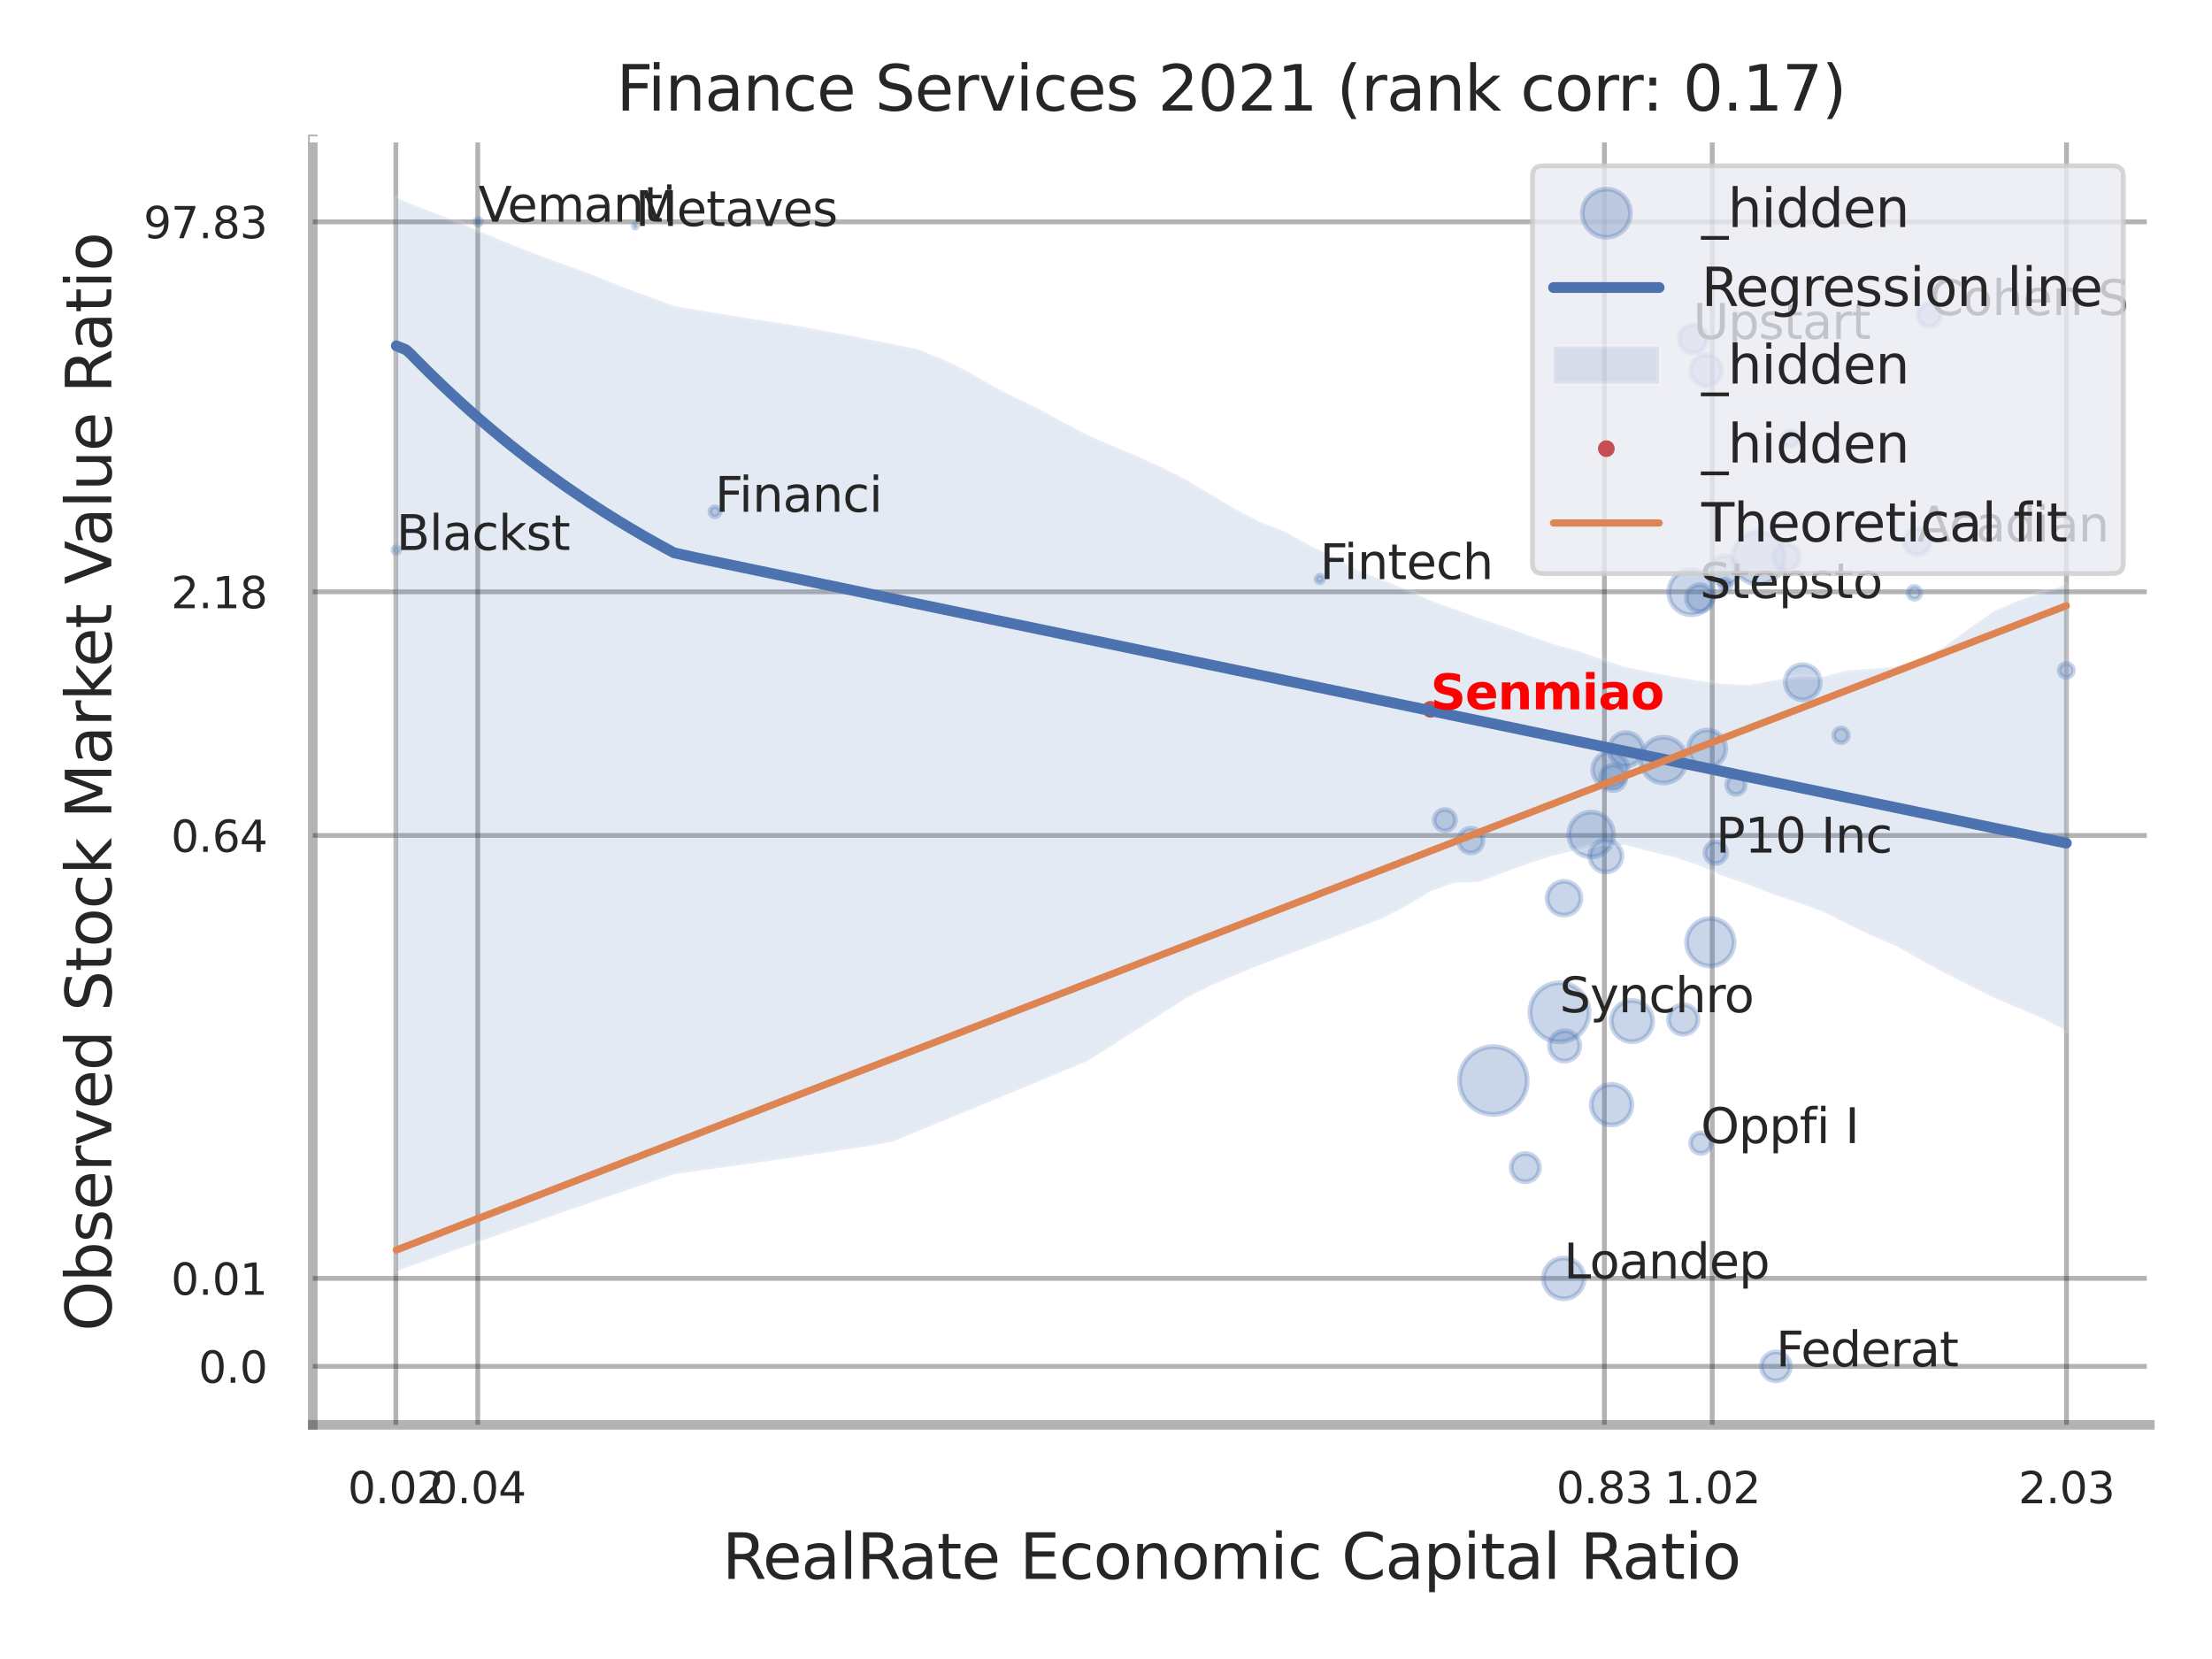 <?xml version="1.0" encoding="utf-8" standalone="no"?>
<!DOCTYPE svg PUBLIC "-//W3C//DTD SVG 1.1//EN"
  "http://www.w3.org/Graphics/SVG/1.1/DTD/svg11.dtd">
<svg xmlns:xlink="http://www.w3.org/1999/xlink" width="460.8pt" height="345.6pt" viewBox="0 0 460.8 345.6" xmlns="http://www.w3.org/2000/svg" version="1.1">
 <defs>
  <style type="text/css">*{stroke-linejoin: round; stroke-linecap: butt}</style>
 </defs>
 <g id="figure_1">
  <g id="patch_1">
   <path d="M 0 345.6 
L 460.8 345.6 
L 460.8 0 
L 0 0 
z
" style="fill: #ffffff"/>
  </g>
  <g id="axes_1">
   <g id="patch_2">
    <path d="M 65.16 296.82 
L 447.84 296.82 
L 447.84 29.04 
L 65.16 29.04 
z
" style="fill: #ffffff"/>
   </g>
   <g id="matplotlib.axis_1">
    <g id="xtick_1">
     <g id="line2d_1">
      <path d="M 82.465 296.82 
L 82.465 29.04 
" clip-path="url(#p72d4fcea36)" style="fill: none; stroke: #000000; stroke-opacity: 0.3; stroke-linecap: round"/>
     </g>
     <g id="text_1">
      <!-- 0.02 -->
      <g style="fill: #262626" transform="translate(72.446 313.159) scale(0.09 -0.09)">
       <defs>
        <path id="DejaVuSans-30" d="M 2034 4250 
Q 1547 4250 1301 3770 
Q 1056 3291 1056 2328 
Q 1056 1369 1301 889 
Q 1547 409 2034 409 
Q 2525 409 2770 889 
Q 3016 1369 3016 2328 
Q 3016 3291 2770 3770 
Q 2525 4250 2034 4250 
z
M 2034 4750 
Q 2819 4750 3233 4129 
Q 3647 3509 3647 2328 
Q 3647 1150 3233 529 
Q 2819 -91 2034 -91 
Q 1250 -91 836 529 
Q 422 1150 422 2328 
Q 422 3509 836 4129 
Q 1250 4750 2034 4750 
z
" transform="scale(0.016)"/>
        <path id="DejaVuSans-2e" d="M 684 794 
L 1344 794 
L 1344 0 
L 684 0 
L 684 794 
z
" transform="scale(0.016)"/>
        <path id="DejaVuSans-32" d="M 1228 531 
L 3431 531 
L 3431 0 
L 469 0 
L 469 531 
Q 828 903 1448 1529 
Q 2069 2156 2228 2338 
Q 2531 2678 2651 2914 
Q 2772 3150 2772 3378 
Q 2772 3750 2511 3984 
Q 2250 4219 1831 4219 
Q 1534 4219 1204 4116 
Q 875 4013 500 3803 
L 500 4441 
Q 881 4594 1212 4672 
Q 1544 4750 1819 4750 
Q 2544 4750 2975 4387 
Q 3406 4025 3406 3419 
Q 3406 3131 3298 2873 
Q 3191 2616 2906 2266 
Q 2828 2175 2409 1742 
Q 1991 1309 1228 531 
z
" transform="scale(0.016)"/>
       </defs>
       <use xlink:href="#DejaVuSans-30"/>
       <use xlink:href="#DejaVuSans-2e" transform="translate(63.623 0)"/>
       <use xlink:href="#DejaVuSans-30" transform="translate(95.41 0)"/>
       <use xlink:href="#DejaVuSans-32" transform="translate(159.033 0)"/>
      </g>
     </g>
    </g>
    <g id="xtick_2">
     <g id="line2d_2">
      <path d="M 99.522 296.82 
L 99.522 29.04 
" clip-path="url(#p72d4fcea36)" style="fill: none; stroke: #000000; stroke-opacity: 0.3; stroke-linecap: round"/>
     </g>
     <g id="text_2">
      <!-- 0.04 -->
      <g style="fill: #262626" transform="translate(89.503 313.159) scale(0.09 -0.09)">
       <defs>
        <path id="DejaVuSans-34" d="M 2419 4116 
L 825 1625 
L 2419 1625 
L 2419 4116 
z
M 2253 4666 
L 3047 4666 
L 3047 1625 
L 3713 1625 
L 3713 1100 
L 3047 1100 
L 3047 0 
L 2419 0 
L 2419 1100 
L 313 1100 
L 313 1709 
L 2253 4666 
z
" transform="scale(0.016)"/>
       </defs>
       <use xlink:href="#DejaVuSans-30"/>
       <use xlink:href="#DejaVuSans-2e" transform="translate(63.623 0)"/>
       <use xlink:href="#DejaVuSans-30" transform="translate(95.41 0)"/>
       <use xlink:href="#DejaVuSans-34" transform="translate(159.033 0)"/>
      </g>
     </g>
    </g>
    <g id="xtick_3">
     <g id="line2d_3">
      <path d="M 334.225 296.82 
L 334.225 29.04 
" clip-path="url(#p72d4fcea36)" style="fill: none; stroke: #000000; stroke-opacity: 0.3; stroke-linecap: round"/>
     </g>
     <g id="text_3">
      <!-- 0.83 -->
      <g style="fill: #262626" transform="translate(324.206 313.159) scale(0.09 -0.09)">
       <defs>
        <path id="DejaVuSans-38" d="M 2034 2216 
Q 1584 2216 1326 1975 
Q 1069 1734 1069 1313 
Q 1069 891 1326 650 
Q 1584 409 2034 409 
Q 2484 409 2743 651 
Q 3003 894 3003 1313 
Q 3003 1734 2745 1975 
Q 2488 2216 2034 2216 
z
M 1403 2484 
Q 997 2584 770 2862 
Q 544 3141 544 3541 
Q 544 4100 942 4425 
Q 1341 4750 2034 4750 
Q 2731 4750 3128 4425 
Q 3525 4100 3525 3541 
Q 3525 3141 3298 2862 
Q 3072 2584 2669 2484 
Q 3125 2378 3379 2068 
Q 3634 1759 3634 1313 
Q 3634 634 3220 271 
Q 2806 -91 2034 -91 
Q 1263 -91 848 271 
Q 434 634 434 1313 
Q 434 1759 690 2068 
Q 947 2378 1403 2484 
z
M 1172 3481 
Q 1172 3119 1398 2916 
Q 1625 2713 2034 2713 
Q 2441 2713 2670 2916 
Q 2900 3119 2900 3481 
Q 2900 3844 2670 4047 
Q 2441 4250 2034 4250 
Q 1625 4250 1398 4047 
Q 1172 3844 1172 3481 
z
" transform="scale(0.016)"/>
        <path id="DejaVuSans-33" d="M 2597 2516 
Q 3050 2419 3304 2112 
Q 3559 1806 3559 1356 
Q 3559 666 3084 287 
Q 2609 -91 1734 -91 
Q 1441 -91 1130 -33 
Q 819 25 488 141 
L 488 750 
Q 750 597 1062 519 
Q 1375 441 1716 441 
Q 2309 441 2620 675 
Q 2931 909 2931 1356 
Q 2931 1769 2642 2001 
Q 2353 2234 1838 2234 
L 1294 2234 
L 1294 2753 
L 1863 2753 
Q 2328 2753 2575 2939 
Q 2822 3125 2822 3475 
Q 2822 3834 2567 4026 
Q 2313 4219 1838 4219 
Q 1578 4219 1281 4162 
Q 984 4106 628 3988 
L 628 4550 
Q 988 4650 1302 4700 
Q 1616 4750 1894 4750 
Q 2613 4750 3031 4423 
Q 3450 4097 3450 3541 
Q 3450 3153 3228 2886 
Q 3006 2619 2597 2516 
z
" transform="scale(0.016)"/>
       </defs>
       <use xlink:href="#DejaVuSans-30"/>
       <use xlink:href="#DejaVuSans-2e" transform="translate(63.623 0)"/>
       <use xlink:href="#DejaVuSans-38" transform="translate(95.41 0)"/>
       <use xlink:href="#DejaVuSans-33" transform="translate(159.033 0)"/>
      </g>
     </g>
    </g>
    <g id="xtick_4">
     <g id="line2d_4">
      <path d="M 356.687 296.82 
L 356.687 29.04 
" clip-path="url(#p72d4fcea36)" style="fill: none; stroke: #000000; stroke-opacity: 0.3; stroke-linecap: round"/>
     </g>
     <g id="text_4">
      <!-- 1.02 -->
      <g style="fill: #262626" transform="translate(346.667 313.159) scale(0.09 -0.09)">
       <defs>
        <path id="DejaVuSans-31" d="M 794 531 
L 1825 531 
L 1825 4091 
L 703 3866 
L 703 4441 
L 1819 4666 
L 2450 4666 
L 2450 531 
L 3481 531 
L 3481 0 
L 794 0 
L 794 531 
z
" transform="scale(0.016)"/>
       </defs>
       <use xlink:href="#DejaVuSans-31"/>
       <use xlink:href="#DejaVuSans-2e" transform="translate(63.623 0)"/>
       <use xlink:href="#DejaVuSans-30" transform="translate(95.41 0)"/>
       <use xlink:href="#DejaVuSans-32" transform="translate(159.033 0)"/>
      </g>
     </g>
    </g>
    <g id="xtick_5">
     <g id="line2d_5">
      <path d="M 430.488 296.82 
L 430.488 29.04 
" clip-path="url(#p72d4fcea36)" style="fill: none; stroke: #000000; stroke-opacity: 0.3; stroke-linecap: round"/>
     </g>
     <g id="text_5">
      <!-- 2.03 -->
      <g style="fill: #262626" transform="translate(420.469 313.159) scale(0.09 -0.09)">
       <use xlink:href="#DejaVuSans-32"/>
       <use xlink:href="#DejaVuSans-2e" transform="translate(63.623 0)"/>
       <use xlink:href="#DejaVuSans-30" transform="translate(95.41 0)"/>
       <use xlink:href="#DejaVuSans-33" transform="translate(159.033 0)"/>
      </g>
     </g>
    </g>
    <g id="xtick_6"/>
    <g id="xtick_7"/>
    <g id="text_6">
     <!-- RealRate Economic Capital Ratio -->
     <g style="fill: #262626" transform="translate(150.446 328.908) scale(0.13 -0.13)">
      <defs>
       <path id="DejaVuSans-52" d="M 2841 2188 
Q 3044 2119 3236 1894 
Q 3428 1669 3622 1275 
L 4263 0 
L 3584 0 
L 2988 1197 
Q 2756 1666 2539 1819 
Q 2322 1972 1947 1972 
L 1259 1972 
L 1259 0 
L 628 0 
L 628 4666 
L 2053 4666 
Q 2853 4666 3247 4331 
Q 3641 3997 3641 3322 
Q 3641 2881 3436 2590 
Q 3231 2300 2841 2188 
z
M 1259 4147 
L 1259 2491 
L 2053 2491 
Q 2509 2491 2742 2702 
Q 2975 2913 2975 3322 
Q 2975 3731 2742 3939 
Q 2509 4147 2053 4147 
L 1259 4147 
z
" transform="scale(0.016)"/>
       <path id="DejaVuSans-65" d="M 3597 1894 
L 3597 1613 
L 953 1613 
Q 991 1019 1311 708 
Q 1631 397 2203 397 
Q 2534 397 2845 478 
Q 3156 559 3463 722 
L 3463 178 
Q 3153 47 2828 -22 
Q 2503 -91 2169 -91 
Q 1331 -91 842 396 
Q 353 884 353 1716 
Q 353 2575 817 3079 
Q 1281 3584 2069 3584 
Q 2775 3584 3186 3129 
Q 3597 2675 3597 1894 
z
M 3022 2063 
Q 3016 2534 2758 2815 
Q 2500 3097 2075 3097 
Q 1594 3097 1305 2825 
Q 1016 2553 972 2059 
L 3022 2063 
z
" transform="scale(0.016)"/>
       <path id="DejaVuSans-61" d="M 2194 1759 
Q 1497 1759 1228 1600 
Q 959 1441 959 1056 
Q 959 750 1161 570 
Q 1363 391 1709 391 
Q 2188 391 2477 730 
Q 2766 1069 2766 1631 
L 2766 1759 
L 2194 1759 
z
M 3341 1997 
L 3341 0 
L 2766 0 
L 2766 531 
Q 2569 213 2275 61 
Q 1981 -91 1556 -91 
Q 1019 -91 701 211 
Q 384 513 384 1019 
Q 384 1609 779 1909 
Q 1175 2209 1959 2209 
L 2766 2209 
L 2766 2266 
Q 2766 2663 2505 2880 
Q 2244 3097 1772 3097 
Q 1472 3097 1187 3025 
Q 903 2953 641 2809 
L 641 3341 
Q 956 3463 1253 3523 
Q 1550 3584 1831 3584 
Q 2591 3584 2966 3190 
Q 3341 2797 3341 1997 
z
" transform="scale(0.016)"/>
       <path id="DejaVuSans-6c" d="M 603 4863 
L 1178 4863 
L 1178 0 
L 603 0 
L 603 4863 
z
" transform="scale(0.016)"/>
       <path id="DejaVuSans-74" d="M 1172 4494 
L 1172 3500 
L 2356 3500 
L 2356 3053 
L 1172 3053 
L 1172 1153 
Q 1172 725 1289 603 
Q 1406 481 1766 481 
L 2356 481 
L 2356 0 
L 1766 0 
Q 1100 0 847 248 
Q 594 497 594 1153 
L 594 3053 
L 172 3053 
L 172 3500 
L 594 3500 
L 594 4494 
L 1172 4494 
z
" transform="scale(0.016)"/>
       <path id="DejaVuSans-20" transform="scale(0.016)"/>
       <path id="DejaVuSans-45" d="M 628 4666 
L 3578 4666 
L 3578 4134 
L 1259 4134 
L 1259 2753 
L 3481 2753 
L 3481 2222 
L 1259 2222 
L 1259 531 
L 3634 531 
L 3634 0 
L 628 0 
L 628 4666 
z
" transform="scale(0.016)"/>
       <path id="DejaVuSans-63" d="M 3122 3366 
L 3122 2828 
Q 2878 2963 2633 3030 
Q 2388 3097 2138 3097 
Q 1578 3097 1268 2742 
Q 959 2388 959 1747 
Q 959 1106 1268 751 
Q 1578 397 2138 397 
Q 2388 397 2633 464 
Q 2878 531 3122 666 
L 3122 134 
Q 2881 22 2623 -34 
Q 2366 -91 2075 -91 
Q 1284 -91 818 406 
Q 353 903 353 1747 
Q 353 2603 823 3093 
Q 1294 3584 2113 3584 
Q 2378 3584 2631 3529 
Q 2884 3475 3122 3366 
z
" transform="scale(0.016)"/>
       <path id="DejaVuSans-6f" d="M 1959 3097 
Q 1497 3097 1228 2736 
Q 959 2375 959 1747 
Q 959 1119 1226 758 
Q 1494 397 1959 397 
Q 2419 397 2687 759 
Q 2956 1122 2956 1747 
Q 2956 2369 2687 2733 
Q 2419 3097 1959 3097 
z
M 1959 3584 
Q 2709 3584 3137 3096 
Q 3566 2609 3566 1747 
Q 3566 888 3137 398 
Q 2709 -91 1959 -91 
Q 1206 -91 779 398 
Q 353 888 353 1747 
Q 353 2609 779 3096 
Q 1206 3584 1959 3584 
z
" transform="scale(0.016)"/>
       <path id="DejaVuSans-6e" d="M 3513 2113 
L 3513 0 
L 2938 0 
L 2938 2094 
Q 2938 2591 2744 2837 
Q 2550 3084 2163 3084 
Q 1697 3084 1428 2787 
Q 1159 2491 1159 1978 
L 1159 0 
L 581 0 
L 581 3500 
L 1159 3500 
L 1159 2956 
Q 1366 3272 1645 3428 
Q 1925 3584 2291 3584 
Q 2894 3584 3203 3211 
Q 3513 2838 3513 2113 
z
" transform="scale(0.016)"/>
       <path id="DejaVuSans-6d" d="M 3328 2828 
Q 3544 3216 3844 3400 
Q 4144 3584 4550 3584 
Q 5097 3584 5394 3201 
Q 5691 2819 5691 2113 
L 5691 0 
L 5113 0 
L 5113 2094 
Q 5113 2597 4934 2840 
Q 4756 3084 4391 3084 
Q 3944 3084 3684 2787 
Q 3425 2491 3425 1978 
L 3425 0 
L 2847 0 
L 2847 2094 
Q 2847 2600 2669 2842 
Q 2491 3084 2119 3084 
Q 1678 3084 1418 2786 
Q 1159 2488 1159 1978 
L 1159 0 
L 581 0 
L 581 3500 
L 1159 3500 
L 1159 2956 
Q 1356 3278 1631 3431 
Q 1906 3584 2284 3584 
Q 2666 3584 2933 3390 
Q 3200 3197 3328 2828 
z
" transform="scale(0.016)"/>
       <path id="DejaVuSans-69" d="M 603 3500 
L 1178 3500 
L 1178 0 
L 603 0 
L 603 3500 
z
M 603 4863 
L 1178 4863 
L 1178 4134 
L 603 4134 
L 603 4863 
z
" transform="scale(0.016)"/>
       <path id="DejaVuSans-43" d="M 4122 4306 
L 4122 3641 
Q 3803 3938 3442 4084 
Q 3081 4231 2675 4231 
Q 1875 4231 1450 3742 
Q 1025 3253 1025 2328 
Q 1025 1406 1450 917 
Q 1875 428 2675 428 
Q 3081 428 3442 575 
Q 3803 722 4122 1019 
L 4122 359 
Q 3791 134 3420 21 
Q 3050 -91 2638 -91 
Q 1578 -91 968 557 
Q 359 1206 359 2328 
Q 359 3453 968 4101 
Q 1578 4750 2638 4750 
Q 3056 4750 3426 4639 
Q 3797 4528 4122 4306 
z
" transform="scale(0.016)"/>
       <path id="DejaVuSans-70" d="M 1159 525 
L 1159 -1331 
L 581 -1331 
L 581 3500 
L 1159 3500 
L 1159 2969 
Q 1341 3281 1617 3432 
Q 1894 3584 2278 3584 
Q 2916 3584 3314 3078 
Q 3713 2572 3713 1747 
Q 3713 922 3314 415 
Q 2916 -91 2278 -91 
Q 1894 -91 1617 61 
Q 1341 213 1159 525 
z
M 3116 1747 
Q 3116 2381 2855 2742 
Q 2594 3103 2138 3103 
Q 1681 3103 1420 2742 
Q 1159 2381 1159 1747 
Q 1159 1113 1420 752 
Q 1681 391 2138 391 
Q 2594 391 2855 752 
Q 3116 1113 3116 1747 
z
" transform="scale(0.016)"/>
      </defs>
      <use xlink:href="#DejaVuSans-52"/>
      <use xlink:href="#DejaVuSans-65" transform="translate(64.982 0)"/>
      <use xlink:href="#DejaVuSans-61" transform="translate(126.506 0)"/>
      <use xlink:href="#DejaVuSans-6c" transform="translate(187.785 0)"/>
      <use xlink:href="#DejaVuSans-52" transform="translate(215.568 0)"/>
      <use xlink:href="#DejaVuSans-61" transform="translate(282.801 0)"/>
      <use xlink:href="#DejaVuSans-74" transform="translate(344.08 0)"/>
      <use xlink:href="#DejaVuSans-65" transform="translate(383.289 0)"/>
      <use xlink:href="#DejaVuSans-20" transform="translate(444.812 0)"/>
      <use xlink:href="#DejaVuSans-45" transform="translate(476.6 0)"/>
      <use xlink:href="#DejaVuSans-63" transform="translate(539.783 0)"/>
      <use xlink:href="#DejaVuSans-6f" transform="translate(594.764 0)"/>
      <use xlink:href="#DejaVuSans-6e" transform="translate(655.945 0)"/>
      <use xlink:href="#DejaVuSans-6f" transform="translate(719.324 0)"/>
      <use xlink:href="#DejaVuSans-6d" transform="translate(780.506 0)"/>
      <use xlink:href="#DejaVuSans-69" transform="translate(877.918 0)"/>
      <use xlink:href="#DejaVuSans-63" transform="translate(905.701 0)"/>
      <use xlink:href="#DejaVuSans-20" transform="translate(960.682 0)"/>
      <use xlink:href="#DejaVuSans-43" transform="translate(992.469 0)"/>
      <use xlink:href="#DejaVuSans-61" transform="translate(1062.293 0)"/>
      <use xlink:href="#DejaVuSans-70" transform="translate(1123.572 0)"/>
      <use xlink:href="#DejaVuSans-69" transform="translate(1187.049 0)"/>
      <use xlink:href="#DejaVuSans-74" transform="translate(1214.832 0)"/>
      <use xlink:href="#DejaVuSans-61" transform="translate(1254.041 0)"/>
      <use xlink:href="#DejaVuSans-6c" transform="translate(1315.32 0)"/>
      <use xlink:href="#DejaVuSans-20" transform="translate(1343.104 0)"/>
      <use xlink:href="#DejaVuSans-52" transform="translate(1374.891 0)"/>
      <use xlink:href="#DejaVuSans-61" transform="translate(1442.123 0)"/>
      <use xlink:href="#DejaVuSans-74" transform="translate(1503.402 0)"/>
      <use xlink:href="#DejaVuSans-69" transform="translate(1542.611 0)"/>
      <use xlink:href="#DejaVuSans-6f" transform="translate(1570.395 0)"/>
     </g>
    </g>
   </g>
   <g id="matplotlib.axis_2">
    <g id="ytick_1">
     <g id="line2d_6">
      <path d="M 65.16 284.635 
L 447.84 284.635 
" clip-path="url(#p72d4fcea36)" style="fill: none; stroke: #000000; stroke-opacity: 0.3; stroke-linecap: round"/>
     </g>
     <g id="text_7">
      <!-- 0.0 -->
      <g style="fill: #262626" transform="translate(41.347 288.054) scale(0.09 -0.09)">
       <use xlink:href="#DejaVuSans-30"/>
       <use xlink:href="#DejaVuSans-2e" transform="translate(63.623 0)"/>
       <use xlink:href="#DejaVuSans-30" transform="translate(95.41 0)"/>
      </g>
     </g>
    </g>
    <g id="ytick_2">
     <g id="line2d_7">
      <path d="M 65.16 266.306 
L 447.84 266.306 
" clip-path="url(#p72d4fcea36)" style="fill: none; stroke: #000000; stroke-opacity: 0.3; stroke-linecap: round"/>
     </g>
     <g id="text_8">
      <!-- 0.01 -->
      <g style="fill: #262626" transform="translate(35.621 269.725) scale(0.09 -0.09)">
       <use xlink:href="#DejaVuSans-30"/>
       <use xlink:href="#DejaVuSans-2e" transform="translate(63.623 0)"/>
       <use xlink:href="#DejaVuSans-30" transform="translate(95.41 0)"/>
       <use xlink:href="#DejaVuSans-31" transform="translate(159.033 0)"/>
      </g>
     </g>
    </g>
    <g id="ytick_3">
     <g id="line2d_8">
      <path d="M 65.16 174.038 
L 447.84 174.038 
" clip-path="url(#p72d4fcea36)" style="fill: none; stroke: #000000; stroke-opacity: 0.3; stroke-linecap: round"/>
     </g>
     <g id="text_9">
      <!-- 0.64 -->
      <g style="fill: #262626" transform="translate(35.621 177.458) scale(0.09 -0.09)">
       <defs>
        <path id="DejaVuSans-36" d="M 2113 2584 
Q 1688 2584 1439 2293 
Q 1191 2003 1191 1497 
Q 1191 994 1439 701 
Q 1688 409 2113 409 
Q 2538 409 2786 701 
Q 3034 994 3034 1497 
Q 3034 2003 2786 2293 
Q 2538 2584 2113 2584 
z
M 3366 4563 
L 3366 3988 
Q 3128 4100 2886 4159 
Q 2644 4219 2406 4219 
Q 1781 4219 1451 3797 
Q 1122 3375 1075 2522 
Q 1259 2794 1537 2939 
Q 1816 3084 2150 3084 
Q 2853 3084 3261 2657 
Q 3669 2231 3669 1497 
Q 3669 778 3244 343 
Q 2819 -91 2113 -91 
Q 1303 -91 875 529 
Q 447 1150 447 2328 
Q 447 3434 972 4092 
Q 1497 4750 2381 4750 
Q 2619 4750 2861 4703 
Q 3103 4656 3366 4563 
z
" transform="scale(0.016)"/>
       </defs>
       <use xlink:href="#DejaVuSans-30"/>
       <use xlink:href="#DejaVuSans-2e" transform="translate(63.623 0)"/>
       <use xlink:href="#DejaVuSans-36" transform="translate(95.41 0)"/>
       <use xlink:href="#DejaVuSans-34" transform="translate(159.033 0)"/>
      </g>
     </g>
    </g>
    <g id="ytick_4">
     <g id="line2d_9">
      <path d="M 65.16 123.283 
L 447.84 123.283 
" clip-path="url(#p72d4fcea36)" style="fill: none; stroke: #000000; stroke-opacity: 0.3; stroke-linecap: round"/>
     </g>
     <g id="text_10">
      <!-- 2.18 -->
      <g style="fill: #262626" transform="translate(35.621 126.702) scale(0.09 -0.09)">
       <use xlink:href="#DejaVuSans-32"/>
       <use xlink:href="#DejaVuSans-2e" transform="translate(63.623 0)"/>
       <use xlink:href="#DejaVuSans-31" transform="translate(95.41 0)"/>
       <use xlink:href="#DejaVuSans-38" transform="translate(159.033 0)"/>
      </g>
     </g>
    </g>
    <g id="ytick_5">
     <g id="line2d_10">
      <path d="M 65.16 46.213 
L 447.84 46.213 
" clip-path="url(#p72d4fcea36)" style="fill: none; stroke: #000000; stroke-opacity: 0.3; stroke-linecap: round"/>
     </g>
     <g id="text_11">
      <!-- 97.83 -->
      <g style="fill: #262626" transform="translate(29.895 49.632) scale(0.09 -0.09)">
       <defs>
        <path id="DejaVuSans-39" d="M 703 97 
L 703 672 
Q 941 559 1184 500 
Q 1428 441 1663 441 
Q 2288 441 2617 861 
Q 2947 1281 2994 2138 
Q 2813 1869 2534 1725 
Q 2256 1581 1919 1581 
Q 1219 1581 811 2004 
Q 403 2428 403 3163 
Q 403 3881 828 4315 
Q 1253 4750 1959 4750 
Q 2769 4750 3195 4129 
Q 3622 3509 3622 2328 
Q 3622 1225 3098 567 
Q 2575 -91 1691 -91 
Q 1453 -91 1209 -44 
Q 966 3 703 97 
z
M 1959 2075 
Q 2384 2075 2632 2365 
Q 2881 2656 2881 3163 
Q 2881 3666 2632 3958 
Q 2384 4250 1959 4250 
Q 1534 4250 1286 3958 
Q 1038 3666 1038 3163 
Q 1038 2656 1286 2365 
Q 1534 2075 1959 2075 
z
" transform="scale(0.016)"/>
        <path id="DejaVuSans-37" d="M 525 4666 
L 3525 4666 
L 3525 4397 
L 1831 0 
L 1172 0 
L 2766 4134 
L 525 4134 
L 525 4666 
z
" transform="scale(0.016)"/>
       </defs>
       <use xlink:href="#DejaVuSans-39"/>
       <use xlink:href="#DejaVuSans-37" transform="translate(63.623 0)"/>
       <use xlink:href="#DejaVuSans-2e" transform="translate(127.246 0)"/>
       <use xlink:href="#DejaVuSans-38" transform="translate(159.033 0)"/>
       <use xlink:href="#DejaVuSans-33" transform="translate(222.656 0)"/>
      </g>
     </g>
    </g>
    <g id="ytick_6"/>
    <g id="ytick_7"/>
    <g id="ytick_8"/>
    <g id="ytick_9"/>
    <g id="text_12">
     <!-- Observed Stock Market Value Ratio -->
     <g style="fill: #262626" transform="translate(23.191 277.332) rotate(-90) scale(0.13 -0.13)">
      <defs>
       <path id="DejaVuSans-4f" d="M 2522 4238 
Q 1834 4238 1429 3725 
Q 1025 3213 1025 2328 
Q 1025 1447 1429 934 
Q 1834 422 2522 422 
Q 3209 422 3611 934 
Q 4013 1447 4013 2328 
Q 4013 3213 3611 3725 
Q 3209 4238 2522 4238 
z
M 2522 4750 
Q 3503 4750 4090 4092 
Q 4678 3434 4678 2328 
Q 4678 1225 4090 567 
Q 3503 -91 2522 -91 
Q 1538 -91 948 565 
Q 359 1222 359 2328 
Q 359 3434 948 4092 
Q 1538 4750 2522 4750 
z
" transform="scale(0.016)"/>
       <path id="DejaVuSans-62" d="M 3116 1747 
Q 3116 2381 2855 2742 
Q 2594 3103 2138 3103 
Q 1681 3103 1420 2742 
Q 1159 2381 1159 1747 
Q 1159 1113 1420 752 
Q 1681 391 2138 391 
Q 2594 391 2855 752 
Q 3116 1113 3116 1747 
z
M 1159 2969 
Q 1341 3281 1617 3432 
Q 1894 3584 2278 3584 
Q 2916 3584 3314 3078 
Q 3713 2572 3713 1747 
Q 3713 922 3314 415 
Q 2916 -91 2278 -91 
Q 1894 -91 1617 61 
Q 1341 213 1159 525 
L 1159 0 
L 581 0 
L 581 4863 
L 1159 4863 
L 1159 2969 
z
" transform="scale(0.016)"/>
       <path id="DejaVuSans-73" d="M 2834 3397 
L 2834 2853 
Q 2591 2978 2328 3040 
Q 2066 3103 1784 3103 
Q 1356 3103 1142 2972 
Q 928 2841 928 2578 
Q 928 2378 1081 2264 
Q 1234 2150 1697 2047 
L 1894 2003 
Q 2506 1872 2764 1633 
Q 3022 1394 3022 966 
Q 3022 478 2636 193 
Q 2250 -91 1575 -91 
Q 1294 -91 989 -36 
Q 684 19 347 128 
L 347 722 
Q 666 556 975 473 
Q 1284 391 1588 391 
Q 1994 391 2212 530 
Q 2431 669 2431 922 
Q 2431 1156 2273 1281 
Q 2116 1406 1581 1522 
L 1381 1569 
Q 847 1681 609 1914 
Q 372 2147 372 2553 
Q 372 3047 722 3315 
Q 1072 3584 1716 3584 
Q 2034 3584 2315 3537 
Q 2597 3491 2834 3397 
z
" transform="scale(0.016)"/>
       <path id="DejaVuSans-72" d="M 2631 2963 
Q 2534 3019 2420 3045 
Q 2306 3072 2169 3072 
Q 1681 3072 1420 2755 
Q 1159 2438 1159 1844 
L 1159 0 
L 581 0 
L 581 3500 
L 1159 3500 
L 1159 2956 
Q 1341 3275 1631 3429 
Q 1922 3584 2338 3584 
Q 2397 3584 2469 3576 
Q 2541 3569 2628 3553 
L 2631 2963 
z
" transform="scale(0.016)"/>
       <path id="DejaVuSans-76" d="M 191 3500 
L 800 3500 
L 1894 563 
L 2988 3500 
L 3597 3500 
L 2284 0 
L 1503 0 
L 191 3500 
z
" transform="scale(0.016)"/>
       <path id="DejaVuSans-64" d="M 2906 2969 
L 2906 4863 
L 3481 4863 
L 3481 0 
L 2906 0 
L 2906 525 
Q 2725 213 2448 61 
Q 2172 -91 1784 -91 
Q 1150 -91 751 415 
Q 353 922 353 1747 
Q 353 2572 751 3078 
Q 1150 3584 1784 3584 
Q 2172 3584 2448 3432 
Q 2725 3281 2906 2969 
z
M 947 1747 
Q 947 1113 1208 752 
Q 1469 391 1925 391 
Q 2381 391 2643 752 
Q 2906 1113 2906 1747 
Q 2906 2381 2643 2742 
Q 2381 3103 1925 3103 
Q 1469 3103 1208 2742 
Q 947 2381 947 1747 
z
" transform="scale(0.016)"/>
       <path id="DejaVuSans-53" d="M 3425 4513 
L 3425 3897 
Q 3066 4069 2747 4153 
Q 2428 4238 2131 4238 
Q 1616 4238 1336 4038 
Q 1056 3838 1056 3469 
Q 1056 3159 1242 3001 
Q 1428 2844 1947 2747 
L 2328 2669 
Q 3034 2534 3370 2195 
Q 3706 1856 3706 1288 
Q 3706 609 3251 259 
Q 2797 -91 1919 -91 
Q 1588 -91 1214 -16 
Q 841 59 441 206 
L 441 856 
Q 825 641 1194 531 
Q 1563 422 1919 422 
Q 2459 422 2753 634 
Q 3047 847 3047 1241 
Q 3047 1584 2836 1778 
Q 2625 1972 2144 2069 
L 1759 2144 
Q 1053 2284 737 2584 
Q 422 2884 422 3419 
Q 422 4038 858 4394 
Q 1294 4750 2059 4750 
Q 2388 4750 2728 4690 
Q 3069 4631 3425 4513 
z
" transform="scale(0.016)"/>
       <path id="DejaVuSans-6b" d="M 581 4863 
L 1159 4863 
L 1159 1991 
L 2875 3500 
L 3609 3500 
L 1753 1863 
L 3688 0 
L 2938 0 
L 1159 1709 
L 1159 0 
L 581 0 
L 581 4863 
z
" transform="scale(0.016)"/>
       <path id="DejaVuSans-4d" d="M 628 4666 
L 1569 4666 
L 2759 1491 
L 3956 4666 
L 4897 4666 
L 4897 0 
L 4281 0 
L 4281 4097 
L 3078 897 
L 2444 897 
L 1241 4097 
L 1241 0 
L 628 0 
L 628 4666 
z
" transform="scale(0.016)"/>
       <path id="DejaVuSans-56" d="M 1831 0 
L 50 4666 
L 709 4666 
L 2188 738 
L 3669 4666 
L 4325 4666 
L 2547 0 
L 1831 0 
z
" transform="scale(0.016)"/>
       <path id="DejaVuSans-75" d="M 544 1381 
L 544 3500 
L 1119 3500 
L 1119 1403 
Q 1119 906 1312 657 
Q 1506 409 1894 409 
Q 2359 409 2629 706 
Q 2900 1003 2900 1516 
L 2900 3500 
L 3475 3500 
L 3475 0 
L 2900 0 
L 2900 538 
Q 2691 219 2414 64 
Q 2138 -91 1772 -91 
Q 1169 -91 856 284 
Q 544 659 544 1381 
z
M 1991 3584 
L 1991 3584 
z
" transform="scale(0.016)"/>
      </defs>
      <use xlink:href="#DejaVuSans-4f"/>
      <use xlink:href="#DejaVuSans-62" transform="translate(78.711 0)"/>
      <use xlink:href="#DejaVuSans-73" transform="translate(142.188 0)"/>
      <use xlink:href="#DejaVuSans-65" transform="translate(194.287 0)"/>
      <use xlink:href="#DejaVuSans-72" transform="translate(255.811 0)"/>
      <use xlink:href="#DejaVuSans-76" transform="translate(296.924 0)"/>
      <use xlink:href="#DejaVuSans-65" transform="translate(356.104 0)"/>
      <use xlink:href="#DejaVuSans-64" transform="translate(417.627 0)"/>
      <use xlink:href="#DejaVuSans-20" transform="translate(481.104 0)"/>
      <use xlink:href="#DejaVuSans-53" transform="translate(512.891 0)"/>
      <use xlink:href="#DejaVuSans-74" transform="translate(576.367 0)"/>
      <use xlink:href="#DejaVuSans-6f" transform="translate(615.576 0)"/>
      <use xlink:href="#DejaVuSans-63" transform="translate(676.758 0)"/>
      <use xlink:href="#DejaVuSans-6b" transform="translate(731.738 0)"/>
      <use xlink:href="#DejaVuSans-20" transform="translate(789.648 0)"/>
      <use xlink:href="#DejaVuSans-4d" transform="translate(821.436 0)"/>
      <use xlink:href="#DejaVuSans-61" transform="translate(907.715 0)"/>
      <use xlink:href="#DejaVuSans-72" transform="translate(968.994 0)"/>
      <use xlink:href="#DejaVuSans-6b" transform="translate(1010.107 0)"/>
      <use xlink:href="#DejaVuSans-65" transform="translate(1064.393 0)"/>
      <use xlink:href="#DejaVuSans-74" transform="translate(1125.916 0)"/>
      <use xlink:href="#DejaVuSans-20" transform="translate(1165.125 0)"/>
      <use xlink:href="#DejaVuSans-56" transform="translate(1196.912 0)"/>
      <use xlink:href="#DejaVuSans-61" transform="translate(1257.57 0)"/>
      <use xlink:href="#DejaVuSans-6c" transform="translate(1318.85 0)"/>
      <use xlink:href="#DejaVuSans-75" transform="translate(1346.633 0)"/>
      <use xlink:href="#DejaVuSans-65" transform="translate(1410.012 0)"/>
      <use xlink:href="#DejaVuSans-20" transform="translate(1471.535 0)"/>
      <use xlink:href="#DejaVuSans-52" transform="translate(1503.322 0)"/>
      <use xlink:href="#DejaVuSans-61" transform="translate(1570.555 0)"/>
      <use xlink:href="#DejaVuSans-74" transform="translate(1631.834 0)"/>
      <use xlink:href="#DejaVuSans-69" transform="translate(1671.043 0)"/>
      <use xlink:href="#DejaVuSans-6f" transform="translate(1698.826 0)"/>
     </g>
    </g>
   </g>
   <g id="PathCollection_1">
    <path d="M 372.958 93.011 
C 373.403 93.011 373.83 92.835 374.144 92.52 
C 374.459 92.206 374.635 91.779 374.635 91.334 
C 374.635 90.89 374.459 90.463 374.144 90.149 
C 373.83 89.834 373.403 89.657 372.958 89.657 
C 372.514 89.657 372.087 89.834 371.772 90.149 
C 371.458 90.463 371.281 90.89 371.281 91.334 
C 371.281 91.779 371.458 92.206 371.772 92.52 
C 372.087 92.835 372.514 93.011 372.958 93.011 
z
" clip-path="url(#p72d4fcea36)" style="fill: #4c72b0; fill-opacity: 0.3; stroke: #4c72b0; stroke-opacity: 0.3"/>
    <path d="M 430.445 141.126 
C 430.837 141.126 431.212 140.971 431.489 140.694 
C 431.765 140.418 431.921 140.042 431.921 139.651 
C 431.921 139.26 431.765 138.884 431.489 138.608 
C 431.212 138.331 430.837 138.176 430.445 138.176 
C 430.054 138.176 429.679 138.331 429.402 138.608 
C 429.126 138.884 428.97 139.26 428.97 139.651 
C 428.97 140.042 429.126 140.418 429.402 140.694 
C 429.679 140.971 430.054 141.126 430.445 141.126 
z
" clip-path="url(#p72d4fcea36)" style="fill: #4c72b0; fill-opacity: 0.3; stroke: #4c72b0; stroke-opacity: 0.3"/>
    <path d="M 311.084 232.167 
C 312.959 232.167 314.758 231.422 316.084 230.096 
C 317.41 228.77 318.155 226.971 318.155 225.096 
C 318.155 223.221 317.41 221.422 316.084 220.096 
C 314.758 218.77 312.959 218.025 311.084 218.025 
C 309.208 218.025 307.41 218.77 306.084 220.096 
C 304.758 221.422 304.013 223.221 304.013 225.096 
C 304.013 226.971 304.758 228.77 306.084 230.096 
C 307.41 231.422 309.208 232.167 311.084 232.167 
z
" clip-path="url(#p72d4fcea36)" style="fill: #4c72b0; fill-opacity: 0.3; stroke: #4c72b0; stroke-opacity: 0.3"/>
    <path d="M 334.535 181.648 
C 335.421 181.648 336.27 181.296 336.896 180.67 
C 337.522 180.044 337.874 179.195 337.874 178.31 
C 337.874 177.424 337.522 176.575 336.896 175.949 
C 336.27 175.323 335.421 174.972 334.535 174.972 
C 333.65 174.972 332.801 175.323 332.175 175.949 
C 331.549 176.575 331.197 177.424 331.197 178.31 
C 331.197 179.195 331.549 180.044 332.175 180.67 
C 332.801 181.296 333.65 181.648 334.535 181.648 
z
" clip-path="url(#p72d4fcea36)" style="fill: #4c72b0; fill-opacity: 0.3; stroke: #4c72b0; stroke-opacity: 0.3"/>
    <path d="M 317.755 246.183 
C 318.535 246.183 319.283 245.873 319.834 245.321 
C 320.386 244.77 320.696 244.022 320.696 243.242 
C 320.696 242.462 320.386 241.714 319.834 241.162 
C 319.283 240.61 318.535 240.301 317.755 240.301 
C 316.975 240.301 316.227 240.61 315.675 241.162 
C 315.124 241.714 314.814 242.462 314.814 243.242 
C 314.814 244.022 315.124 244.77 315.675 245.321 
C 316.227 245.873 316.975 246.183 317.755 246.183 
z
" clip-path="url(#p72d4fcea36)" style="fill: #4c72b0; fill-opacity: 0.3; stroke: #4c72b0; stroke-opacity: 0.3"/>
    <path d="M 356.299 201.245 
C 357.611 201.245 358.87 200.724 359.797 199.796 
C 360.725 198.868 361.246 197.61 361.246 196.298 
C 361.246 194.986 360.725 193.728 359.797 192.8 
C 358.87 191.873 357.611 191.351 356.299 191.351 
C 354.988 191.351 353.729 191.873 352.802 192.8 
C 351.874 193.728 351.353 194.986 351.353 196.298 
C 351.353 197.61 351.874 198.868 352.802 199.796 
C 353.729 200.724 354.988 201.245 356.299 201.245 
z
" clip-path="url(#p72d4fcea36)" style="fill: #4c72b0; fill-opacity: 0.3; stroke: #4c72b0; stroke-opacity: 0.3"/>
    <path d="M 132.336 47.513 
C 132.451 47.513 132.562 47.467 132.643 47.385 
C 132.725 47.304 132.771 47.193 132.771 47.078 
C 132.771 46.963 132.725 46.852 132.643 46.771 
C 132.562 46.689 132.451 46.644 132.336 46.644 
C 132.221 46.644 132.11 46.689 132.029 46.771 
C 131.947 46.852 131.902 46.963 131.902 47.078 
C 131.902 47.193 131.947 47.304 132.029 47.385 
C 132.11 47.467 132.221 47.513 132.336 47.513 
z
" clip-path="url(#p72d4fcea36)" style="fill: #4c72b0; fill-opacity: 0.3; stroke: #4c72b0; stroke-opacity: 0.3"/>
    <path d="M 339.976 217.008 
C 341.116 217.008 342.209 216.555 343.015 215.749 
C 343.821 214.943 344.274 213.85 344.274 212.711 
C 344.274 211.571 343.821 210.478 343.015 209.672 
C 342.209 208.866 341.116 208.413 339.976 208.413 
C 338.837 208.413 337.744 208.866 336.938 209.672 
C 336.132 210.478 335.679 211.571 335.679 212.711 
C 335.679 213.85 336.132 214.943 336.938 215.749 
C 337.744 216.555 338.837 217.008 339.976 217.008 
z
" clip-path="url(#p72d4fcea36)" style="fill: #4c72b0; fill-opacity: 0.3; stroke: #4c72b0; stroke-opacity: 0.3"/>
    <path d="M 355.642 159.831 
C 356.669 159.831 357.655 159.423 358.382 158.696 
C 359.108 157.969 359.517 156.983 359.517 155.956 
C 359.517 154.928 359.108 153.942 358.382 153.216 
C 357.655 152.489 356.669 152.081 355.642 152.081 
C 354.614 152.081 353.628 152.489 352.902 153.216 
C 352.175 153.942 351.767 154.928 351.767 155.956 
C 351.767 156.983 352.175 157.969 352.902 158.696 
C 353.628 159.423 354.614 159.831 355.642 159.831 
z
" clip-path="url(#p72d4fcea36)" style="fill: #4c72b0; fill-opacity: 0.3; stroke: #4c72b0; stroke-opacity: 0.3"/>
    <path d="M 369.953 287.661 
C 370.752 287.661 371.518 287.343 372.083 286.778 
C 372.648 286.213 372.965 285.447 372.965 284.648 
C 372.965 283.849 372.648 283.083 372.083 282.518 
C 371.518 281.953 370.752 281.636 369.953 281.636 
C 369.154 281.636 368.387 281.953 367.822 282.518 
C 367.258 283.083 366.94 283.849 366.94 284.648 
C 366.94 285.447 367.258 286.213 367.822 286.778 
C 368.387 287.343 369.154 287.661 369.953 287.661 
z
" clip-path="url(#p72d4fcea36)" style="fill: #4c72b0; fill-opacity: 0.3; stroke: #4c72b0; stroke-opacity: 0.3"/>
    <path d="M 383.526 154.716 
C 383.933 154.716 384.323 154.555 384.61 154.267 
C 384.898 153.979 385.06 153.589 385.06 153.182 
C 385.06 152.776 384.898 152.386 384.61 152.098 
C 384.323 151.81 383.933 151.649 383.526 151.649 
C 383.119 151.649 382.729 151.81 382.441 152.098 
C 382.154 152.386 381.992 152.776 381.992 153.182 
C 381.992 153.589 382.154 153.979 382.441 154.267 
C 382.729 154.555 383.119 154.716 383.526 154.716 
z
" clip-path="url(#p72d4fcea36)" style="fill: #4c72b0; fill-opacity: 0.3; stroke: #4c72b0; stroke-opacity: 0.3"/>
    <path d="M 331.48 178.506 
C 332.717 178.506 333.903 178.014 334.778 177.14 
C 335.652 176.265 336.144 175.079 336.144 173.842 
C 336.144 172.605 335.652 171.418 334.778 170.543 
C 333.903 169.669 332.717 169.177 331.48 169.177 
C 330.243 169.177 329.056 169.669 328.182 170.543 
C 327.307 171.418 326.815 172.605 326.815 173.842 
C 326.815 175.079 327.307 176.265 328.182 177.14 
C 329.056 178.014 330.243 178.506 331.48 178.506 
z
" clip-path="url(#p72d4fcea36)" style="fill: #4c72b0; fill-opacity: 0.3; stroke: #4c72b0; stroke-opacity: 0.3"/>
    <path d="M 375.541 145.765 
C 376.51 145.765 377.439 145.381 378.124 144.696 
C 378.808 144.011 379.193 143.082 379.193 142.114 
C 379.193 141.145 378.808 140.216 378.124 139.531 
C 377.439 138.847 376.51 138.462 375.541 138.462 
C 374.573 138.462 373.644 138.847 372.959 139.531 
C 372.274 140.216 371.89 141.145 371.89 142.114 
C 371.89 143.082 372.274 144.011 372.959 144.696 
C 373.644 145.381 374.573 145.765 375.541 145.765 
z
" clip-path="url(#p72d4fcea36)" style="fill: #4c72b0; fill-opacity: 0.3; stroke: #4c72b0; stroke-opacity: 0.3"/>
    <path d="M 401.901 68.023 
C 402.536 68.023 403.144 67.771 403.592 67.322 
C 404.041 66.874 404.293 66.265 404.293 65.631 
C 404.293 64.997 404.041 64.388 403.592 63.94 
C 403.144 63.491 402.536 63.239 401.901 63.239 
C 401.267 63.239 400.659 63.491 400.21 63.94 
C 399.762 64.388 399.51 64.997 399.51 65.631 
C 399.51 66.265 399.762 66.874 400.21 67.322 
C 400.659 67.771 401.267 68.023 401.901 68.023 
z
" clip-path="url(#p72d4fcea36)" style="fill: #4c72b0; fill-opacity: 0.3; stroke: #4c72b0; stroke-opacity: 0.3"/>
    <path d="M 355.464 80.394 
C 356.324 80.394 357.149 80.053 357.757 79.444 
C 358.365 78.836 358.707 78.011 358.707 77.151 
C 358.707 76.291 358.365 75.466 357.757 74.858 
C 357.149 74.25 356.324 73.908 355.464 73.908 
C 354.604 73.908 353.779 74.25 353.171 74.858 
C 352.563 75.466 352.221 76.291 352.221 77.151 
C 352.221 78.011 352.563 78.836 353.171 79.444 
C 353.779 80.053 354.604 80.394 355.464 80.394 
z
" clip-path="url(#p72d4fcea36)" style="fill: #4c72b0; fill-opacity: 0.3; stroke: #4c72b0; stroke-opacity: 0.3"/>
    <path d="M 148.933 107.667 
C 149.213 107.667 149.481 107.556 149.678 107.358 
C 149.876 107.161 149.987 106.892 149.987 106.613 
C 149.987 106.333 149.876 106.065 149.678 105.868 
C 149.481 105.67 149.213 105.559 148.933 105.559 
C 148.654 105.559 148.385 105.67 148.188 105.868 
C 147.99 106.065 147.879 106.333 147.879 106.613 
C 147.879 106.892 147.99 107.161 148.188 107.358 
C 148.385 107.556 148.654 107.667 148.933 107.667 
z
" clip-path="url(#p72d4fcea36)" style="fill: #4c72b0; fill-opacity: 0.3; stroke: #4c72b0; stroke-opacity: 0.3"/>
    <path d="M 325.814 190.633 
C 326.746 190.633 327.639 190.263 328.298 189.604 
C 328.957 188.945 329.327 188.051 329.327 187.12 
C 329.327 186.188 328.957 185.294 328.298 184.635 
C 327.639 183.977 326.746 183.606 325.814 183.606 
C 324.882 183.606 323.989 183.977 323.33 184.635 
C 322.671 185.294 322.301 186.188 322.301 187.12 
C 322.301 188.051 322.671 188.945 323.33 189.604 
C 323.989 190.263 324.882 190.633 325.814 190.633 
z
" clip-path="url(#p72d4fcea36)" style="fill: #4c72b0; fill-opacity: 0.3; stroke: #4c72b0; stroke-opacity: 0.3"/>
    <path d="M 366.359 121.71 
C 367.804 121.71 369.191 121.136 370.213 120.114 
C 371.235 119.092 371.809 117.706 371.809 116.261 
C 371.809 114.815 371.235 113.429 370.213 112.407 
C 369.191 111.385 367.804 110.811 366.359 110.811 
C 364.914 110.811 363.527 111.385 362.505 112.407 
C 361.483 113.429 360.909 114.815 360.909 116.261 
C 360.909 117.706 361.483 119.092 362.505 120.114 
C 363.527 121.136 364.914 121.71 366.359 121.71 
z
" clip-path="url(#p72d4fcea36)" style="fill: #4c72b0; fill-opacity: 0.3; stroke: #4c72b0; stroke-opacity: 0.3"/>
    <path d="M 335.724 234.357 
C 336.844 234.357 337.919 233.912 338.711 233.12 
C 339.503 232.327 339.948 231.253 339.948 230.133 
C 339.948 229.012 339.503 227.938 338.711 227.145 
C 337.919 226.353 336.844 225.908 335.724 225.908 
C 334.603 225.908 333.529 226.353 332.737 227.145 
C 331.944 227.938 331.499 229.012 331.499 230.133 
C 331.499 231.253 331.944 232.327 332.737 233.12 
C 333.529 233.912 334.603 234.357 335.724 234.357 
z
" clip-path="url(#p72d4fcea36)" style="fill: #4c72b0; fill-opacity: 0.3; stroke: #4c72b0; stroke-opacity: 0.3"/>
    <path d="M 359.403 122.986 
C 359.719 122.986 360.022 122.861 360.245 122.638 
C 360.468 122.414 360.594 122.112 360.594 121.796 
C 360.594 121.48 360.468 121.177 360.245 120.954 
C 360.022 120.731 359.719 120.605 359.403 120.605 
C 359.088 120.605 358.785 120.731 358.562 120.954 
C 358.338 121.177 358.213 121.48 358.213 121.796 
C 358.213 122.112 358.338 122.414 358.562 122.638 
C 358.785 122.861 359.088 122.986 359.403 122.986 
z
" clip-path="url(#p72d4fcea36)" style="fill: #4c72b0; fill-opacity: 0.3; stroke: #4c72b0; stroke-opacity: 0.3"/>
    <path d="M 82.555 115.278 
C 82.742 115.278 82.921 115.204 83.054 115.071 
C 83.186 114.939 83.26 114.76 83.26 114.572 
C 83.26 114.385 83.186 114.206 83.054 114.073 
C 82.921 113.941 82.742 113.867 82.555 113.867 
C 82.367 113.867 82.188 113.941 82.056 114.073 
C 81.923 114.206 81.849 114.385 81.849 114.572 
C 81.849 114.76 81.923 114.939 82.056 115.071 
C 82.188 115.204 82.367 115.278 82.555 115.278 
z
" clip-path="url(#p72d4fcea36)" style="fill: #4c72b0; fill-opacity: 0.3; stroke: #4c72b0; stroke-opacity: 0.3"/>
    <path d="M 338.713 159.626 
C 339.643 159.626 340.534 159.257 341.191 158.599 
C 341.848 157.942 342.217 157.051 342.217 156.122 
C 342.217 155.192 341.848 154.301 341.191 153.644 
C 340.534 152.987 339.643 152.618 338.713 152.618 
C 337.784 152.618 336.893 152.987 336.236 153.644 
C 335.578 154.301 335.209 155.192 335.209 156.122 
C 335.209 157.051 335.578 157.942 336.236 158.599 
C 336.893 159.257 337.784 159.626 338.713 159.626 
z
" clip-path="url(#p72d4fcea36)" style="fill: #4c72b0; fill-opacity: 0.3; stroke: #4c72b0; stroke-opacity: 0.3"/>
    <path d="M 346.55 163.111 
C 347.813 163.111 349.025 162.609 349.918 161.716 
C 350.811 160.822 351.313 159.611 351.313 158.348 
C 351.313 157.085 350.811 155.873 349.918 154.98 
C 349.025 154.087 347.813 153.585 346.55 153.585 
C 345.287 153.585 344.076 154.087 343.183 154.98 
C 342.289 155.873 341.788 157.085 341.788 158.348 
C 341.788 159.611 342.289 160.822 343.183 161.716 
C 344.076 162.609 345.287 163.111 346.55 163.111 
z
" clip-path="url(#p72d4fcea36)" style="fill: #4c72b0; fill-opacity: 0.3; stroke: #4c72b0; stroke-opacity: 0.3"/>
    <path d="M 325.936 221.039 
C 326.771 221.039 327.572 220.707 328.162 220.117 
C 328.753 219.526 329.085 218.725 329.085 217.89 
C 329.085 217.055 328.753 216.254 328.162 215.664 
C 327.572 215.073 326.771 214.742 325.936 214.742 
C 325.101 214.742 324.3 215.073 323.71 215.664 
C 323.119 216.254 322.787 217.055 322.787 217.89 
C 322.787 218.725 323.119 219.526 323.71 220.117 
C 324.3 220.707 325.101 221.039 325.936 221.039 
z
" clip-path="url(#p72d4fcea36)" style="fill: #4c72b0; fill-opacity: 0.3; stroke: #4c72b0; stroke-opacity: 0.3"/>
    <path d="M 361.636 165.484 
C 362.151 165.484 362.646 165.279 363.01 164.915 
C 363.375 164.55 363.58 164.056 363.58 163.54 
C 363.58 163.025 363.375 162.53 363.01 162.166 
C 362.646 161.801 362.151 161.596 361.636 161.596 
C 361.12 161.596 360.626 161.801 360.261 162.166 
C 359.896 162.53 359.692 163.025 359.692 163.54 
C 359.692 164.056 359.896 164.55 360.261 164.915 
C 360.626 165.279 361.12 165.484 361.636 165.484 
z
" clip-path="url(#p72d4fcea36)" style="fill: #4c72b0; fill-opacity: 0.3; stroke: #4c72b0; stroke-opacity: 0.3"/>
    <path d="M 350.649 215.44 
C 351.464 215.44 352.245 215.116 352.821 214.54 
C 353.397 213.964 353.721 213.182 353.721 212.367 
C 353.721 211.553 353.397 210.771 352.821 210.195 
C 352.245 209.619 351.464 209.295 350.649 209.295 
C 349.834 209.295 349.053 209.619 348.476 210.195 
C 347.9 210.771 347.577 211.553 347.577 212.367 
C 347.577 213.182 347.9 213.964 348.476 214.54 
C 349.053 215.116 349.834 215.44 350.649 215.44 
z
" clip-path="url(#p72d4fcea36)" style="fill: #4c72b0; fill-opacity: 0.3; stroke: #4c72b0; stroke-opacity: 0.3"/>
    <path d="M 359.346 121.841 
C 360.151 121.841 360.924 121.521 361.494 120.951 
C 362.063 120.382 362.384 119.609 362.384 118.803 
C 362.384 117.998 362.063 117.225 361.494 116.655 
C 360.924 116.086 360.151 115.765 359.346 115.765 
C 358.54 115.765 357.767 116.086 357.198 116.655 
C 356.628 117.225 356.308 117.998 356.308 118.803 
C 356.308 119.609 356.628 120.382 357.198 120.951 
C 357.767 121.521 358.54 121.841 359.346 121.841 
z
" clip-path="url(#p72d4fcea36)" style="fill: #4c72b0; fill-opacity: 0.3; stroke: #4c72b0; stroke-opacity: 0.3"/>
    <path d="M 324.877 217.028 
C 326.508 217.028 328.073 216.38 329.226 215.227 
C 330.379 214.073 331.027 212.509 331.027 210.878 
C 331.027 209.247 330.379 207.683 329.226 206.529 
C 328.073 205.376 326.508 204.728 324.877 204.728 
C 323.246 204.728 321.682 205.376 320.528 206.529 
C 319.375 207.683 318.727 209.247 318.727 210.878 
C 318.727 212.509 319.375 214.073 320.528 215.227 
C 321.682 216.38 323.246 217.028 324.877 217.028 
z
" clip-path="url(#p72d4fcea36)" style="fill: #4c72b0; fill-opacity: 0.3; stroke: #4c72b0; stroke-opacity: 0.3"/>
    <path d="M 99.647 46.873 
C 99.828 46.873 100.001 46.801 100.129 46.673 
C 100.257 46.545 100.329 46.372 100.329 46.191 
C 100.329 46.01 100.257 45.836 100.129 45.708 
C 100.001 45.58 99.828 45.508 99.647 45.508 
C 99.466 45.508 99.292 45.58 99.164 45.708 
C 99.036 45.836 98.964 46.01 98.964 46.191 
C 98.964 46.372 99.036 46.545 99.164 46.673 
C 99.292 46.801 99.466 46.873 99.647 46.873 
z
" clip-path="url(#p72d4fcea36)" style="fill: #4c72b0; fill-opacity: 0.3; stroke: #4c72b0; stroke-opacity: 0.3"/>
    <path d="M 274.947 121.405 
C 275.153 121.405 275.351 121.323 275.497 121.177 
C 275.643 121.031 275.725 120.833 275.725 120.627 
C 275.725 120.42 275.643 120.222 275.497 120.076 
C 275.351 119.93 275.153 119.848 274.947 119.848 
C 274.74 119.848 274.542 119.93 274.396 120.076 
C 274.25 120.222 274.168 120.42 274.168 120.627 
C 274.168 120.833 274.25 121.031 274.396 121.177 
C 274.542 121.323 274.74 121.405 274.947 121.405 
z
" clip-path="url(#p72d4fcea36)" style="fill: #4c72b0; fill-opacity: 0.3; stroke: #4c72b0; stroke-opacity: 0.3"/>
    <path d="M 372.144 118.855 
C 372.87 118.855 373.566 118.567 374.079 118.054 
C 374.592 117.541 374.88 116.845 374.88 116.119 
C 374.88 115.394 374.592 114.698 374.079 114.185 
C 373.566 113.672 372.87 113.384 372.144 113.384 
C 371.419 113.384 370.723 113.672 370.21 114.185 
C 369.697 114.698 369.409 115.394 369.409 116.119 
C 369.409 116.845 369.697 117.541 370.21 118.054 
C 370.723 118.567 371.419 118.855 372.144 118.855 
z
" clip-path="url(#p72d4fcea36)" style="fill: #4c72b0; fill-opacity: 0.3; stroke: #4c72b0; stroke-opacity: 0.3"/>
    <path d="M 398.807 124.826 
C 399.16 124.826 399.498 124.686 399.748 124.436 
C 399.997 124.187 400.138 123.848 400.138 123.495 
C 400.138 123.143 399.997 122.804 399.748 122.555 
C 399.498 122.305 399.16 122.165 398.807 122.165 
C 398.454 122.165 398.116 122.305 397.866 122.555 
C 397.617 122.804 397.477 123.143 397.477 123.495 
C 397.477 123.848 397.617 124.187 397.866 124.436 
C 398.116 124.686 398.454 124.826 398.807 124.826 
z
" clip-path="url(#p72d4fcea36)" style="fill: #4c72b0; fill-opacity: 0.3; stroke: #4c72b0; stroke-opacity: 0.3"/>
    <path d="M 352.693 73.506 
C 353.465 73.506 354.206 73.199 354.752 72.653 
C 355.298 72.107 355.605 71.366 355.605 70.594 
C 355.605 69.821 355.298 69.08 354.752 68.534 
C 354.206 67.988 353.465 67.681 352.693 67.681 
C 351.921 67.681 351.18 67.988 350.634 68.534 
C 350.088 69.08 349.781 69.821 349.781 70.594 
C 349.781 71.366 350.088 72.107 350.634 72.653 
C 351.18 73.199 351.921 73.506 352.693 73.506 
z
" clip-path="url(#p72d4fcea36)" style="fill: #4c72b0; fill-opacity: 0.3; stroke: #4c72b0; stroke-opacity: 0.3"/>
    <path d="M 352.328 128.072 
C 353.575 128.072 354.771 127.577 355.653 126.695 
C 356.535 125.813 357.03 124.617 357.03 123.37 
C 357.03 122.123 356.535 120.927 355.653 120.045 
C 354.771 119.164 353.575 118.668 352.328 118.668 
C 351.081 118.668 349.885 119.164 349.003 120.045 
C 348.122 120.927 347.626 122.123 347.626 123.37 
C 347.626 124.617 348.122 125.813 349.003 126.695 
C 349.885 127.577 351.081 128.072 352.328 128.072 
z
" clip-path="url(#p72d4fcea36)" style="fill: #4c72b0; fill-opacity: 0.3; stroke: #4c72b0; stroke-opacity: 0.3"/>
    <path d="M 298.013 149.003 
C 298.342 149.003 298.657 148.872 298.889 148.64 
C 299.121 148.408 299.251 148.093 299.251 147.765 
C 299.251 147.436 299.121 147.122 298.889 146.889 
C 298.657 146.657 298.342 146.527 298.013 146.527 
C 297.685 146.527 297.37 146.657 297.138 146.889 
C 296.906 147.122 296.775 147.436 296.775 147.765 
C 296.775 148.093 296.906 148.408 297.138 148.64 
C 297.37 148.872 297.685 149.003 298.013 149.003 
z
" clip-path="url(#p72d4fcea36)" style="fill: #4c72b0; fill-opacity: 0.3; stroke: #4c72b0; stroke-opacity: 0.3"/>
    <path d="M 399.402 115.542 
C 400.129 115.542 400.827 115.253 401.342 114.738 
C 401.857 114.224 402.146 113.526 402.146 112.798 
C 402.146 112.07 401.857 111.372 401.342 110.858 
C 400.827 110.343 400.129 110.054 399.402 110.054 
C 398.674 110.054 397.976 110.343 397.461 110.858 
C 396.947 111.372 396.658 112.07 396.658 112.798 
C 396.658 113.526 396.947 114.224 397.461 114.738 
C 397.976 115.253 398.674 115.542 399.402 115.542 
z
" clip-path="url(#p72d4fcea36)" style="fill: #4c72b0; fill-opacity: 0.3; stroke: #4c72b0; stroke-opacity: 0.3"/>
    <path d="M 336.051 164.694 
C 336.756 164.694 337.432 164.414 337.93 163.915 
C 338.428 163.417 338.708 162.741 338.708 162.037 
C 338.708 161.332 338.428 160.656 337.93 160.158 
C 337.432 159.66 336.756 159.38 336.051 159.38 
C 335.346 159.38 334.671 159.66 334.172 160.158 
C 333.674 160.656 333.394 161.332 333.394 162.037 
C 333.394 162.741 333.674 163.417 334.172 163.915 
C 334.671 164.414 335.346 164.694 336.051 164.694 
z
" clip-path="url(#p72d4fcea36)" style="fill: #4c72b0; fill-opacity: 0.3; stroke: #4c72b0; stroke-opacity: 0.3"/>
    <path d="M 354.089 127.369 
C 354.827 127.369 355.535 127.076 356.058 126.554 
C 356.58 126.032 356.873 125.323 356.873 124.585 
C 356.873 123.846 356.58 123.138 356.058 122.616 
C 355.535 122.094 354.827 121.8 354.089 121.8 
C 353.35 121.8 352.642 122.094 352.12 122.616 
C 351.597 123.138 351.304 123.846 351.304 124.585 
C 351.304 125.323 351.597 126.032 352.12 126.554 
C 352.642 127.076 353.35 127.369 354.089 127.369 
z
" clip-path="url(#p72d4fcea36)" style="fill: #4c72b0; fill-opacity: 0.3; stroke: #4c72b0; stroke-opacity: 0.3"/>
    <path d="M 354.311 240.263 
C 354.878 240.263 355.422 240.037 355.823 239.636 
C 356.223 239.236 356.449 238.692 356.449 238.125 
C 356.449 237.558 356.223 237.014 355.823 236.613 
C 355.422 236.213 354.878 235.987 354.311 235.987 
C 353.744 235.987 353.2 236.213 352.8 236.613 
C 352.399 237.014 352.173 237.558 352.173 238.125 
C 352.173 238.692 352.399 239.236 352.8 239.636 
C 353.2 240.037 353.744 240.263 354.311 240.263 
z
" clip-path="url(#p72d4fcea36)" style="fill: #4c72b0; fill-opacity: 0.3; stroke: #4c72b0; stroke-opacity: 0.3"/>
    <path d="M 306.398 177.666 
C 307.079 177.666 307.732 177.396 308.214 176.914 
C 308.696 176.432 308.966 175.779 308.966 175.098 
C 308.966 174.416 308.696 173.763 308.214 173.281 
C 307.732 172.8 307.079 172.529 306.398 172.529 
C 305.717 172.529 305.063 172.8 304.582 173.281 
C 304.1 173.763 303.829 174.416 303.829 175.098 
C 303.829 175.779 304.1 176.432 304.582 176.914 
C 305.063 177.396 305.717 177.666 306.398 177.666 
z
" clip-path="url(#p72d4fcea36)" style="fill: #4c72b0; fill-opacity: 0.3; stroke: #4c72b0; stroke-opacity: 0.3"/>
    <path d="M 300.995 173.071 
C 301.583 173.071 302.147 172.838 302.563 172.422 
C 302.979 172.006 303.213 171.442 303.213 170.854 
C 303.213 170.266 302.979 169.702 302.563 169.286 
C 302.147 168.87 301.583 168.637 300.995 168.637 
C 300.407 168.637 299.843 168.87 299.427 169.286 
C 299.012 169.702 298.778 170.266 298.778 170.854 
C 298.778 171.442 299.012 172.006 299.427 172.422 
C 299.843 172.838 300.407 173.071 300.995 173.071 
z
" clip-path="url(#p72d4fcea36)" style="fill: #4c72b0; fill-opacity: 0.3; stroke: #4c72b0; stroke-opacity: 0.3"/>
    <path d="M 335.459 164.03 
C 336.434 164.03 337.37 163.642 338.06 162.952 
C 338.749 162.263 339.137 161.327 339.137 160.351 
C 339.137 159.376 338.749 158.44 338.06 157.75 
C 337.37 157.06 336.434 156.673 335.459 156.673 
C 334.483 156.673 333.547 157.06 332.857 157.75 
C 332.168 158.44 331.78 159.376 331.78 160.351 
C 331.78 161.327 332.168 162.263 332.857 162.952 
C 333.547 163.642 334.483 164.03 335.459 164.03 
z
" clip-path="url(#p72d4fcea36)" style="fill: #4c72b0; fill-opacity: 0.3; stroke: #4c72b0; stroke-opacity: 0.3"/>
    <path d="M 325.758 270.558 
C 326.883 270.558 327.962 270.111 328.758 269.316 
C 329.553 268.52 330 267.441 330 266.317 
C 330 265.192 329.553 264.113 328.758 263.317 
C 327.962 262.522 326.883 262.075 325.758 262.075 
C 324.634 262.075 323.555 262.522 322.759 263.317 
C 321.964 264.113 321.517 265.192 321.517 266.317 
C 321.517 267.441 321.964 268.52 322.759 269.316 
C 323.555 270.111 324.634 270.558 325.758 270.558 
z
" clip-path="url(#p72d4fcea36)" style="fill: #4c72b0; fill-opacity: 0.3; stroke: #4c72b0; stroke-opacity: 0.3"/>
    <path d="M 357.423 179.874 
C 358.023 179.874 358.599 179.635 359.023 179.211 
C 359.448 178.786 359.686 178.211 359.686 177.61 
C 359.686 177.01 359.448 176.434 359.023 176.01 
C 358.599 175.585 358.023 175.347 357.423 175.347 
C 356.822 175.347 356.246 175.585 355.822 176.01 
C 355.397 176.434 355.159 177.01 355.159 177.61 
C 355.159 178.211 355.397 178.786 355.822 179.211 
C 356.246 179.635 356.822 179.874 357.423 179.874 
z
" clip-path="url(#p72d4fcea36)" style="fill: #4c72b0; fill-opacity: 0.3; stroke: #4c72b0; stroke-opacity: 0.3"/>
   </g>
   <g id="FillBetweenPolyCollection_1">
    <defs>
     <path id="m6311304c07" d="M 82.555 -304.388 
L 82.555 -80.777 
L 83.555 -81.136 
L 84.567 -81.5 
L 85.592 -81.868 
L 86.629 -82.24 
L 87.679 -82.616 
L 88.743 -82.997 
L 89.821 -83.383 
L 90.912 -83.773 
L 92.018 -84.168 
L 93.139 -84.567 
L 94.275 -84.972 
L 95.427 -85.382 
L 96.594 -85.797 
L 97.779 -86.218 
L 98.98 -86.644 
L 100.199 -87.076 
L 101.436 -87.514 
L 102.691 -87.957 
L 103.966 -88.407 
L 105.26 -88.864 
L 106.575 -89.327 
L 107.91 -89.796 
L 109.268 -90.273 
L 110.648 -90.756 
L 112.05 -91.247 
L 113.477 -91.746 
L 114.929 -92.253 
L 116.406 -92.767 
L 117.91 -93.29 
L 119.441 -93.821 
L 121.001 -94.362 
L 122.591 -94.911 
L 124.211 -95.471 
L 125.864 -96.04 
L 127.549 -96.619 
L 129.27 -97.209 
L 131.026 -97.809 
L 132.821 -98.422 
L 134.654 -99.046 
L 136.529 -99.682 
L 138.447 -100.331 
L 140.41 -100.994 
L 145.16 -101.67 
L 150.254 -102.361 
L 155.349 -103.067 
L 160.443 -103.789 
L 165.538 -104.527 
L 170.632 -105.283 
L 175.726 -106.056 
L 180.821 -106.849 
L 185.915 -107.756 
L 191.009 -109.857 
L 196.104 -111.959 
L 201.198 -114.061 
L 206.293 -116.163 
L 211.387 -118.264 
L 216.481 -120.378 
L 221.576 -122.502 
L 226.67 -124.626 
L 231.765 -127.856 
L 236.859 -131.124 
L 241.953 -134.392 
L 247.048 -137.661 
L 252.142 -140.262 
L 257.236 -142.435 
L 262.331 -144.533 
L 267.425 -146.454 
L 272.52 -148.385 
L 277.614 -150.33 
L 282.708 -152.275 
L 287.803 -154.22 
L 292.897 -156.856 
L 297.991 -159.918 
L 303.086 -161.748 
L 308.18 -161.878 
L 313.275 -163.845 
L 318.369 -165.706 
L 323.463 -167.345 
L 328.558 -168.527 
L 333.652 -169.882 
L 338.747 -169.528 
L 343.841 -168.17 
L 348.935 -166.997 
L 354.03 -165.276 
L 359.124 -163.051 
L 364.218 -161.3 
L 369.313 -159.336 
L 374.407 -157.61 
L 379.502 -155.79 
L 384.596 -153.239 
L 389.69 -150.775 
L 394.785 -148.624 
L 399.879 -145.725 
L 404.974 -142.998 
L 410.068 -140.412 
L 415.162 -137.858 
L 420.257 -135.688 
L 425.351 -133.517 
L 430.445 -130.871 
L 430.445 -223.864 
L 430.445 -223.864 
L 425.351 -222.132 
L 420.257 -220.4 
L 415.162 -218.149 
L 410.068 -214.567 
L 404.974 -210.871 
L 399.879 -208.26 
L 394.785 -206.728 
L 389.69 -206.288 
L 384.596 -205.918 
L 379.502 -204.569 
L 374.407 -204.64 
L 369.313 -203.812 
L 364.218 -202.881 
L 359.124 -203.138 
L 354.03 -203.777 
L 348.935 -204.601 
L 343.841 -205.594 
L 338.747 -206.618 
L 333.652 -208.236 
L 328.558 -210.069 
L 323.463 -211.435 
L 318.369 -213.248 
L 313.275 -215.106 
L 308.18 -216.8 
L 303.086 -218.693 
L 297.991 -220.497 
L 292.897 -222.845 
L 287.803 -224.848 
L 282.708 -226.843 
L 277.614 -229.689 
L 272.52 -232.126 
L 267.425 -234.988 
L 262.331 -236.928 
L 257.236 -239.604 
L 252.142 -242.643 
L 247.048 -245.683 
L 241.953 -248.281 
L 236.859 -250.589 
L 231.765 -252.716 
L 226.67 -254.907 
L 221.576 -257.609 
L 216.481 -260.398 
L 211.387 -262.828 
L 206.293 -265.456 
L 201.198 -268.431 
L 196.104 -270.905 
L 191.009 -272.891 
L 185.915 -273.928 
L 180.821 -274.945 
L 175.726 -275.93 
L 170.632 -276.886 
L 165.538 -277.815 
L 160.443 -278.596 
L 155.349 -279.382 
L 150.254 -280.219 
L 145.16 -281.049 
L 140.41 -281.856 
L 138.447 -282.621 
L 136.529 -283.322 
L 134.654 -283.994 
L 132.821 -284.677 
L 131.026 -285.341 
L 129.27 -285.999 
L 127.549 -286.691 
L 125.864 -287.369 
L 124.211 -288.031 
L 122.591 -288.667 
L 121.001 -289.242 
L 119.441 -289.81 
L 117.91 -290.366 
L 116.406 -290.911 
L 114.929 -291.446 
L 113.477 -291.996 
L 112.05 -292.547 
L 110.648 -293.071 
L 109.268 -293.554 
L 107.91 -294.118 
L 106.575 -294.666 
L 105.26 -295.18 
L 103.966 -295.705 
L 102.691 -296.238 
L 101.436 -296.769 
L 100.199 -297.292 
L 98.98 -297.807 
L 97.779 -298.313 
L 96.594 -298.811 
L 95.427 -299.3 
L 94.275 -299.782 
L 93.139 -300.234 
L 92.018 -300.656 
L 90.912 -301.073 
L 89.821 -301.485 
L 88.743 -301.89 
L 87.679 -302.303 
L 86.629 -302.731 
L 85.592 -303.153 
L 84.567 -303.57 
L 83.555 -303.981 
L 82.555 -304.388 
z
" style="stroke: #ffffff; stroke-opacity: 0.15"/>
    </defs>
    <g clip-path="url(#p72d4fcea36)">
     <use xlink:href="#m6311304c07" x="0" y="345.6" style="fill: #4c72b0; fill-opacity: 0.15; stroke: #ffffff; stroke-opacity: 0.15"/>
    </g>
   </g>
   <g id="PathCollection_2">
    <defs>
     <path id="mc555b53733" d="M 0 1.238 
C 0.328 1.238 0.643 1.108 0.875 0.875 
C 1.108 0.643 1.238 0.328 1.238 0 
C 1.238 -0.328 1.108 -0.643 0.875 -0.875 
C 0.643 -1.108 0.328 -1.238 0 -1.238 
C -0.328 -1.238 -0.643 -1.108 -0.875 -0.875 
C -1.108 -0.643 -1.238 -0.328 -1.238 0 
C -1.238 0.328 -1.108 0.643 -0.875 0.875 
C -0.643 1.108 -0.328 1.238 0 1.238 
z
" style="stroke: #c44e52"/>
    </defs>
    <g clip-path="url(#p72d4fcea36)">
     <use xlink:href="#mc555b53733" x="298.013" y="147.765" style="fill: #c44e52; stroke: #c44e52"/>
    </g>
   </g>
   <g id="line2d_11">
    <path d="M 82.555 72.038 
L 83.555 72.443 
L 84.567 72.854 
L 85.592 73.781 
L 86.629 74.842 
L 87.679 75.903 
L 88.743 76.964 
L 89.821 78.025 
L 90.912 79.086 
L 92.018 80.147 
L 93.139 81.208 
L 94.275 82.269 
L 95.427 83.33 
L 96.594 84.391 
L 97.779 85.452 
L 98.98 86.513 
L 100.199 87.574 
L 101.436 88.635 
L 102.691 89.696 
L 103.966 90.757 
L 105.26 91.818 
L 106.575 92.879 
L 107.91 93.94 
L 109.268 95.001 
L 110.648 96.062 
L 112.05 97.123 
L 113.477 98.184 
L 114.929 99.245 
L 116.406 100.306 
L 117.91 101.366 
L 119.441 102.427 
L 121.001 103.488 
L 122.591 104.549 
L 124.211 105.61 
L 125.864 106.671 
L 127.549 107.732 
L 129.27 108.793 
L 131.026 109.854 
L 132.821 110.915 
L 134.654 111.976 
L 136.529 113.037 
L 138.447 114.098 
L 140.41 115.159 
L 145.16 116.22 
L 150.254 117.281 
L 155.349 118.342 
L 160.443 119.403 
L 165.538 120.464 
L 170.632 121.525 
L 175.726 122.586 
L 180.821 123.647 
L 185.915 124.708 
L 191.009 125.769 
L 196.104 126.83 
L 201.198 127.891 
L 206.293 128.952 
L 211.387 130.013 
L 216.481 131.074 
L 221.576 132.135 
L 226.67 133.196 
L 231.765 134.257 
L 236.859 135.318 
L 241.953 136.379 
L 247.048 137.439 
L 252.142 138.5 
L 257.236 139.561 
L 262.331 140.622 
L 267.425 141.683 
L 272.52 142.744 
L 277.614 143.805 
L 282.708 144.866 
L 287.803 145.927 
L 292.897 146.988 
L 297.991 148.049 
L 303.086 149.11 
L 308.18 150.171 
L 313.275 151.232 
L 318.369 152.293 
L 323.463 153.354 
L 328.558 154.415 
L 333.652 155.476 
L 338.747 156.537 
L 343.841 157.598 
L 348.935 158.659 
L 354.03 159.72 
L 359.124 160.781 
L 364.218 161.842 
L 369.313 162.903 
L 374.407 163.964 
L 379.502 165.025 
L 384.596 166.086 
L 389.69 167.147 
L 394.785 168.208 
L 399.879 169.269 
L 404.974 170.33 
L 410.068 171.391 
L 415.162 172.451 
L 420.257 173.512 
L 425.351 174.573 
L 430.445 175.634 
" clip-path="url(#p72d4fcea36)" style="fill: none; stroke: #4c72b0; stroke-width: 2.25; stroke-linecap: round"/>
   </g>
   <g id="line2d_12">
    <path d="M 372.958 148.366 
L 430.445 126.188 
L 311.084 172.238 
L 334.535 163.19 
L 317.755 169.664 
L 356.299 154.793 
L 132.336 241.198 
L 339.976 161.091 
L 355.642 155.047 
L 369.953 149.526 
L 383.526 144.29 
L 331.48 164.369 
L 375.541 147.37 
L 401.901 137.2 
L 355.464 155.116 
L 148.933 234.795 
L 325.814 166.555 
L 366.359 150.912 
L 335.724 162.731 
L 359.403 153.596 
L 82.555 260.404 
L 338.713 161.578 
L 346.55 158.555 
L 325.936 166.508 
L 361.636 152.735 
L 350.649 156.973 
L 359.346 153.618 
L 324.877 166.916 
L 99.647 253.81 
L 274.947 186.179 
L 372.144 148.68 
L 398.807 138.394 
L 352.693 156.185 
L 352.328 156.326 
L 298.013 177.28 
L 399.402 138.165 
L 336.051 162.605 
L 354.089 155.646 
L 354.311 155.561 
L 306.398 174.045 
L 300.995 176.13 
L 335.459 162.834 
L 325.758 166.576 
L 357.423 154.36 
" clip-path="url(#p72d4fcea36)" style="fill: none; stroke: #dd8452; stroke-width: 1.5; stroke-linecap: round"/>
   </g>
   <g id="patch_3">
    <path d="M 65.16 296.82 
L 65.16 29.04 
" style="fill: none; opacity: 0.3; stroke: #000000; stroke-width: 2; stroke-linejoin: miter; stroke-linecap: square"/>
   </g>
   <g id="patch_4">
    <path d="M 447.84 296.82 
L 447.84 29.04 
" style="fill: none; stroke: #ffffff; stroke-width: 1.25; stroke-linejoin: miter; stroke-linecap: square"/>
   </g>
   <g id="patch_5">
    <path d="M 65.16 296.82 
L 447.84 296.82 
" style="fill: none; opacity: 0.3; stroke: #000000; stroke-width: 2; stroke-linejoin: miter; stroke-linecap: square"/>
   </g>
   <g id="patch_6">
    <path d="M 65.16 29.04 
L 447.84 29.04 
" style="fill: none; stroke: #ffffff; stroke-width: 1.25; stroke-linejoin: miter; stroke-linecap: square"/>
   </g>
   <g id="text_13">
    <!-- Metaves -->
    <g style="fill: #262626" transform="translate(132.336 47.078) scale(0.1 -0.1)">
     <use xlink:href="#DejaVuSans-4d"/>
     <use xlink:href="#DejaVuSans-65" transform="translate(86.279 0)"/>
     <use xlink:href="#DejaVuSans-74" transform="translate(147.803 0)"/>
     <use xlink:href="#DejaVuSans-61" transform="translate(187.012 0)"/>
     <use xlink:href="#DejaVuSans-76" transform="translate(248.291 0)"/>
     <use xlink:href="#DejaVuSans-65" transform="translate(307.471 0)"/>
     <use xlink:href="#DejaVuSans-73" transform="translate(368.994 0)"/>
    </g>
   </g>
   <g id="text_14">
    <!-- Federat -->
    <g style="fill: #262626" transform="translate(369.953 284.648) scale(0.1 -0.1)">
     <defs>
      <path id="DejaVuSans-46" d="M 628 4666 
L 3309 4666 
L 3309 4134 
L 1259 4134 
L 1259 2759 
L 3109 2759 
L 3109 2228 
L 1259 2228 
L 1259 0 
L 628 0 
L 628 4666 
z
" transform="scale(0.016)"/>
     </defs>
     <use xlink:href="#DejaVuSans-46"/>
     <use xlink:href="#DejaVuSans-65" transform="translate(52.02 0)"/>
     <use xlink:href="#DejaVuSans-64" transform="translate(113.543 0)"/>
     <use xlink:href="#DejaVuSans-65" transform="translate(177.02 0)"/>
     <use xlink:href="#DejaVuSans-72" transform="translate(238.543 0)"/>
     <use xlink:href="#DejaVuSans-61" transform="translate(279.656 0)"/>
     <use xlink:href="#DejaVuSans-74" transform="translate(340.936 0)"/>
    </g>
   </g>
   <g id="text_15">
    <!-- Cohen S -->
    <g style="fill: #262626" transform="translate(401.901 65.631) scale(0.1 -0.1)">
     <defs>
      <path id="DejaVuSans-68" d="M 3513 2113 
L 3513 0 
L 2938 0 
L 2938 2094 
Q 2938 2591 2744 2837 
Q 2550 3084 2163 3084 
Q 1697 3084 1428 2787 
Q 1159 2491 1159 1978 
L 1159 0 
L 581 0 
L 581 4863 
L 1159 4863 
L 1159 2956 
Q 1366 3272 1645 3428 
Q 1925 3584 2291 3584 
Q 2894 3584 3203 3211 
Q 3513 2838 3513 2113 
z
" transform="scale(0.016)"/>
     </defs>
     <use xlink:href="#DejaVuSans-43"/>
     <use xlink:href="#DejaVuSans-6f" transform="translate(69.824 0)"/>
     <use xlink:href="#DejaVuSans-68" transform="translate(131.006 0)"/>
     <use xlink:href="#DejaVuSans-65" transform="translate(194.385 0)"/>
     <use xlink:href="#DejaVuSans-6e" transform="translate(255.908 0)"/>
     <use xlink:href="#DejaVuSans-20" transform="translate(319.287 0)"/>
     <use xlink:href="#DejaVuSans-53" transform="translate(351.074 0)"/>
    </g>
   </g>
   <g id="text_16">
    <!-- Financi -->
    <g style="fill: #262626" transform="translate(148.933 106.613) scale(0.1 -0.1)">
     <use xlink:href="#DejaVuSans-46"/>
     <use xlink:href="#DejaVuSans-69" transform="translate(50.27 0)"/>
     <use xlink:href="#DejaVuSans-6e" transform="translate(78.053 0)"/>
     <use xlink:href="#DejaVuSans-61" transform="translate(141.432 0)"/>
     <use xlink:href="#DejaVuSans-6e" transform="translate(202.711 0)"/>
     <use xlink:href="#DejaVuSans-63" transform="translate(266.09 0)"/>
     <use xlink:href="#DejaVuSans-69" transform="translate(321.07 0)"/>
    </g>
   </g>
   <g id="text_17">
    <!-- Blackst -->
    <g style="fill: #262626" transform="translate(82.555 114.572) scale(0.1 -0.1)">
     <defs>
      <path id="DejaVuSans-42" d="M 1259 2228 
L 1259 519 
L 2272 519 
Q 2781 519 3026 730 
Q 3272 941 3272 1375 
Q 3272 1813 3026 2020 
Q 2781 2228 2272 2228 
L 1259 2228 
z
M 1259 4147 
L 1259 2741 
L 2194 2741 
Q 2656 2741 2882 2914 
Q 3109 3088 3109 3444 
Q 3109 3797 2882 3972 
Q 2656 4147 2194 4147 
L 1259 4147 
z
M 628 4666 
L 2241 4666 
Q 2963 4666 3353 4366 
Q 3744 4066 3744 3513 
Q 3744 3084 3544 2831 
Q 3344 2578 2956 2516 
Q 3422 2416 3680 2098 
Q 3938 1781 3938 1306 
Q 3938 681 3513 340 
Q 3088 0 2303 0 
L 628 0 
L 628 4666 
z
" transform="scale(0.016)"/>
     </defs>
     <use xlink:href="#DejaVuSans-42"/>
     <use xlink:href="#DejaVuSans-6c" transform="translate(68.604 0)"/>
     <use xlink:href="#DejaVuSans-61" transform="translate(96.387 0)"/>
     <use xlink:href="#DejaVuSans-63" transform="translate(157.666 0)"/>
     <use xlink:href="#DejaVuSans-6b" transform="translate(212.646 0)"/>
     <use xlink:href="#DejaVuSans-73" transform="translate(270.557 0)"/>
     <use xlink:href="#DejaVuSans-74" transform="translate(322.656 0)"/>
    </g>
   </g>
   <g id="text_18">
    <!-- Synchro -->
    <g style="fill: #262626" transform="translate(324.877 210.878) scale(0.1 -0.1)">
     <defs>
      <path id="DejaVuSans-79" d="M 2059 -325 
Q 1816 -950 1584 -1140 
Q 1353 -1331 966 -1331 
L 506 -1331 
L 506 -850 
L 844 -850 
Q 1081 -850 1212 -737 
Q 1344 -625 1503 -206 
L 1606 56 
L 191 3500 
L 800 3500 
L 1894 763 
L 2988 3500 
L 3597 3500 
L 2059 -325 
z
" transform="scale(0.016)"/>
     </defs>
     <use xlink:href="#DejaVuSans-53"/>
     <use xlink:href="#DejaVuSans-79" transform="translate(63.477 0)"/>
     <use xlink:href="#DejaVuSans-6e" transform="translate(122.656 0)"/>
     <use xlink:href="#DejaVuSans-63" transform="translate(186.035 0)"/>
     <use xlink:href="#DejaVuSans-68" transform="translate(241.016 0)"/>
     <use xlink:href="#DejaVuSans-72" transform="translate(304.395 0)"/>
     <use xlink:href="#DejaVuSans-6f" transform="translate(343.258 0)"/>
    </g>
   </g>
   <g id="text_19">
    <!-- Vemanti -->
    <g style="fill: #262626" transform="translate(99.647 46.191) scale(0.1 -0.1)">
     <use xlink:href="#DejaVuSans-56"/>
     <use xlink:href="#DejaVuSans-65" transform="translate(60.658 0)"/>
     <use xlink:href="#DejaVuSans-6d" transform="translate(122.182 0)"/>
     <use xlink:href="#DejaVuSans-61" transform="translate(219.594 0)"/>
     <use xlink:href="#DejaVuSans-6e" transform="translate(280.873 0)"/>
     <use xlink:href="#DejaVuSans-74" transform="translate(344.252 0)"/>
     <use xlink:href="#DejaVuSans-69" transform="translate(383.461 0)"/>
    </g>
   </g>
   <g id="text_20">
    <!-- Fintech -->
    <g style="fill: #262626" transform="translate(274.947 120.627) scale(0.1 -0.1)">
     <use xlink:href="#DejaVuSans-46"/>
     <use xlink:href="#DejaVuSans-69" transform="translate(50.27 0)"/>
     <use xlink:href="#DejaVuSans-6e" transform="translate(78.053 0)"/>
     <use xlink:href="#DejaVuSans-74" transform="translate(141.432 0)"/>
     <use xlink:href="#DejaVuSans-65" transform="translate(180.641 0)"/>
     <use xlink:href="#DejaVuSans-63" transform="translate(242.164 0)"/>
     <use xlink:href="#DejaVuSans-68" transform="translate(297.145 0)"/>
    </g>
   </g>
   <g id="text_21">
    <!-- Upstart -->
    <g style="fill: #262626" transform="translate(352.693 70.594) scale(0.1 -0.1)">
     <defs>
      <path id="DejaVuSans-55" d="M 556 4666 
L 1191 4666 
L 1191 1831 
Q 1191 1081 1462 751 
Q 1734 422 2344 422 
Q 2950 422 3222 751 
Q 3494 1081 3494 1831 
L 3494 4666 
L 4128 4666 
L 4128 1753 
Q 4128 841 3676 375 
Q 3225 -91 2344 -91 
Q 1459 -91 1007 375 
Q 556 841 556 1753 
L 556 4666 
z
" transform="scale(0.016)"/>
     </defs>
     <use xlink:href="#DejaVuSans-55"/>
     <use xlink:href="#DejaVuSans-70" transform="translate(73.193 0)"/>
     <use xlink:href="#DejaVuSans-73" transform="translate(136.67 0)"/>
     <use xlink:href="#DejaVuSans-74" transform="translate(188.77 0)"/>
     <use xlink:href="#DejaVuSans-61" transform="translate(227.979 0)"/>
     <use xlink:href="#DejaVuSans-72" transform="translate(289.258 0)"/>
     <use xlink:href="#DejaVuSans-74" transform="translate(330.371 0)"/>
    </g>
   </g>
   <g id="text_22">
    <!-- Senmiao -->
    <g style="fill: #ff0000" transform="translate(298.013 147.765) scale(0.1 -0.1)">
     <defs>
      <path id="DejaVuSans-Bold-53" d="M 3834 4519 
L 3834 3531 
Q 3450 3703 3084 3790 
Q 2719 3878 2394 3878 
Q 1963 3878 1756 3759 
Q 1550 3641 1550 3391 
Q 1550 3203 1689 3098 
Q 1828 2994 2194 2919 
L 2706 2816 
Q 3484 2659 3812 2340 
Q 4141 2022 4141 1434 
Q 4141 663 3683 286 
Q 3225 -91 2284 -91 
Q 1841 -91 1394 -6 
Q 947 78 500 244 
L 500 1259 
Q 947 1022 1364 901 
Q 1781 781 2169 781 
Q 2563 781 2772 912 
Q 2981 1044 2981 1288 
Q 2981 1506 2839 1625 
Q 2697 1744 2272 1838 
L 1806 1941 
Q 1106 2091 782 2419 
Q 459 2747 459 3303 
Q 459 4000 909 4375 
Q 1359 4750 2203 4750 
Q 2588 4750 2994 4692 
Q 3400 4634 3834 4519 
z
" transform="scale(0.016)"/>
      <path id="DejaVuSans-Bold-65" d="M 4031 1759 
L 4031 1441 
L 1416 1441 
Q 1456 1047 1700 850 
Q 1944 653 2381 653 
Q 2734 653 3104 758 
Q 3475 863 3866 1075 
L 3866 213 
Q 3469 63 3072 -14 
Q 2675 -91 2278 -91 
Q 1328 -91 801 392 
Q 275 875 275 1747 
Q 275 2603 792 3093 
Q 1309 3584 2216 3584 
Q 3041 3584 3536 3087 
Q 4031 2591 4031 1759 
z
M 2881 2131 
Q 2881 2450 2695 2645 
Q 2509 2841 2209 2841 
Q 1884 2841 1681 2658 
Q 1478 2475 1428 2131 
L 2881 2131 
z
" transform="scale(0.016)"/>
      <path id="DejaVuSans-Bold-6e" d="M 4056 2131 
L 4056 0 
L 2931 0 
L 2931 347 
L 2931 1631 
Q 2931 2084 2911 2256 
Q 2891 2428 2841 2509 
Q 2775 2619 2662 2680 
Q 2550 2741 2406 2741 
Q 2056 2741 1856 2470 
Q 1656 2200 1656 1722 
L 1656 0 
L 538 0 
L 538 3500 
L 1656 3500 
L 1656 2988 
Q 1909 3294 2193 3439 
Q 2478 3584 2822 3584 
Q 3428 3584 3742 3212 
Q 4056 2841 4056 2131 
z
" transform="scale(0.016)"/>
      <path id="DejaVuSans-Bold-6d" d="M 3781 2919 
Q 3994 3244 4286 3414 
Q 4578 3584 4928 3584 
Q 5531 3584 5847 3212 
Q 6163 2841 6163 2131 
L 6163 0 
L 5038 0 
L 5038 1825 
Q 5041 1866 5042 1909 
Q 5044 1953 5044 2034 
Q 5044 2406 4934 2573 
Q 4825 2741 4581 2741 
Q 4263 2741 4089 2478 
Q 3916 2216 3909 1719 
L 3909 0 
L 2784 0 
L 2784 1825 
Q 2784 2406 2684 2573 
Q 2584 2741 2328 2741 
Q 2006 2741 1831 2477 
Q 1656 2213 1656 1722 
L 1656 0 
L 531 0 
L 531 3500 
L 1656 3500 
L 1656 2988 
Q 1863 3284 2130 3434 
Q 2397 3584 2719 3584 
Q 3081 3584 3359 3409 
Q 3638 3234 3781 2919 
z
" transform="scale(0.016)"/>
      <path id="DejaVuSans-Bold-69" d="M 538 3500 
L 1656 3500 
L 1656 0 
L 538 0 
L 538 3500 
z
M 538 4863 
L 1656 4863 
L 1656 3950 
L 538 3950 
L 538 4863 
z
" transform="scale(0.016)"/>
      <path id="DejaVuSans-Bold-61" d="M 2106 1575 
Q 1756 1575 1579 1456 
Q 1403 1338 1403 1106 
Q 1403 894 1545 773 
Q 1688 653 1941 653 
Q 2256 653 2472 879 
Q 2688 1106 2688 1447 
L 2688 1575 
L 2106 1575 
z
M 3816 1997 
L 3816 0 
L 2688 0 
L 2688 519 
Q 2463 200 2181 54 
Q 1900 -91 1497 -91 
Q 953 -91 614 226 
Q 275 544 275 1050 
Q 275 1666 698 1953 
Q 1122 2241 2028 2241 
L 2688 2241 
L 2688 2328 
Q 2688 2594 2478 2717 
Q 2269 2841 1825 2841 
Q 1466 2841 1156 2769 
Q 847 2697 581 2553 
L 581 3406 
Q 941 3494 1303 3539 
Q 1666 3584 2028 3584 
Q 2975 3584 3395 3211 
Q 3816 2838 3816 1997 
z
" transform="scale(0.016)"/>
      <path id="DejaVuSans-Bold-6f" d="M 2203 2784 
Q 1831 2784 1636 2517 
Q 1441 2250 1441 1747 
Q 1441 1244 1636 976 
Q 1831 709 2203 709 
Q 2569 709 2762 976 
Q 2956 1244 2956 1747 
Q 2956 2250 2762 2517 
Q 2569 2784 2203 2784 
z
M 2203 3584 
Q 3106 3584 3614 3096 
Q 4122 2609 4122 1747 
Q 4122 884 3614 396 
Q 3106 -91 2203 -91 
Q 1297 -91 786 396 
Q 275 884 275 1747 
Q 275 2609 786 3096 
Q 1297 3584 2203 3584 
z
" transform="scale(0.016)"/>
     </defs>
     <use xlink:href="#DejaVuSans-Bold-53"/>
     <use xlink:href="#DejaVuSans-Bold-65" transform="translate(72.021 0)"/>
     <use xlink:href="#DejaVuSans-Bold-6e" transform="translate(139.844 0)"/>
     <use xlink:href="#DejaVuSans-Bold-6d" transform="translate(211.035 0)"/>
     <use xlink:href="#DejaVuSans-Bold-69" transform="translate(315.234 0)"/>
     <use xlink:href="#DejaVuSans-Bold-61" transform="translate(349.512 0)"/>
     <use xlink:href="#DejaVuSans-Bold-6f" transform="translate(416.992 0)"/>
    </g>
   </g>
   <g id="text_23">
    <!-- Acadian -->
    <g style="fill: #262626" transform="translate(399.402 112.798) scale(0.1 -0.1)">
     <defs>
      <path id="DejaVuSans-41" d="M 2188 4044 
L 1331 1722 
L 3047 1722 
L 2188 4044 
z
M 1831 4666 
L 2547 4666 
L 4325 0 
L 3669 0 
L 3244 1197 
L 1141 1197 
L 716 0 
L 50 0 
L 1831 4666 
z
" transform="scale(0.016)"/>
     </defs>
     <use xlink:href="#DejaVuSans-41"/>
     <use xlink:href="#DejaVuSans-63" transform="translate(66.658 0)"/>
     <use xlink:href="#DejaVuSans-61" transform="translate(121.639 0)"/>
     <use xlink:href="#DejaVuSans-64" transform="translate(182.918 0)"/>
     <use xlink:href="#DejaVuSans-69" transform="translate(246.395 0)"/>
     <use xlink:href="#DejaVuSans-61" transform="translate(274.178 0)"/>
     <use xlink:href="#DejaVuSans-6e" transform="translate(335.457 0)"/>
    </g>
   </g>
   <g id="text_24">
    <!-- Stepsto -->
    <g style="fill: #262626" transform="translate(354.089 124.585) scale(0.1 -0.1)">
     <use xlink:href="#DejaVuSans-53"/>
     <use xlink:href="#DejaVuSans-74" transform="translate(63.477 0)"/>
     <use xlink:href="#DejaVuSans-65" transform="translate(102.686 0)"/>
     <use xlink:href="#DejaVuSans-70" transform="translate(164.209 0)"/>
     <use xlink:href="#DejaVuSans-73" transform="translate(227.686 0)"/>
     <use xlink:href="#DejaVuSans-74" transform="translate(279.785 0)"/>
     <use xlink:href="#DejaVuSans-6f" transform="translate(318.994 0)"/>
    </g>
   </g>
   <g id="text_25">
    <!-- Oppfi I -->
    <g style="fill: #262626" transform="translate(354.311 238.125) scale(0.1 -0.1)">
     <defs>
      <path id="DejaVuSans-66" d="M 2375 4863 
L 2375 4384 
L 1825 4384 
Q 1516 4384 1395 4259 
Q 1275 4134 1275 3809 
L 1275 3500 
L 2222 3500 
L 2222 3053 
L 1275 3053 
L 1275 0 
L 697 0 
L 697 3053 
L 147 3053 
L 147 3500 
L 697 3500 
L 697 3744 
Q 697 4328 969 4595 
Q 1241 4863 1831 4863 
L 2375 4863 
z
" transform="scale(0.016)"/>
      <path id="DejaVuSans-49" d="M 628 4666 
L 1259 4666 
L 1259 0 
L 628 0 
L 628 4666 
z
" transform="scale(0.016)"/>
     </defs>
     <use xlink:href="#DejaVuSans-4f"/>
     <use xlink:href="#DejaVuSans-70" transform="translate(78.711 0)"/>
     <use xlink:href="#DejaVuSans-70" transform="translate(142.188 0)"/>
     <use xlink:href="#DejaVuSans-66" transform="translate(205.664 0)"/>
     <use xlink:href="#DejaVuSans-69" transform="translate(240.869 0)"/>
     <use xlink:href="#DejaVuSans-20" transform="translate(268.652 0)"/>
     <use xlink:href="#DejaVuSans-49" transform="translate(300.439 0)"/>
    </g>
   </g>
   <g id="text_26">
    <!-- Loandep -->
    <g style="fill: #262626" transform="translate(325.758 266.317) scale(0.1 -0.1)">
     <defs>
      <path id="DejaVuSans-4c" d="M 628 4666 
L 1259 4666 
L 1259 531 
L 3531 531 
L 3531 0 
L 628 0 
L 628 4666 
z
" transform="scale(0.016)"/>
     </defs>
     <use xlink:href="#DejaVuSans-4c"/>
     <use xlink:href="#DejaVuSans-6f" transform="translate(53.963 0)"/>
     <use xlink:href="#DejaVuSans-61" transform="translate(115.145 0)"/>
     <use xlink:href="#DejaVuSans-6e" transform="translate(176.424 0)"/>
     <use xlink:href="#DejaVuSans-64" transform="translate(239.803 0)"/>
     <use xlink:href="#DejaVuSans-65" transform="translate(303.279 0)"/>
     <use xlink:href="#DejaVuSans-70" transform="translate(364.803 0)"/>
    </g>
   </g>
   <g id="text_27">
    <!-- P10 Inc -->
    <g style="fill: #262626" transform="translate(357.423 177.61) scale(0.1 -0.1)">
     <defs>
      <path id="DejaVuSans-50" d="M 1259 4147 
L 1259 2394 
L 2053 2394 
Q 2494 2394 2734 2622 
Q 2975 2850 2975 3272 
Q 2975 3691 2734 3919 
Q 2494 4147 2053 4147 
L 1259 4147 
z
M 628 4666 
L 2053 4666 
Q 2838 4666 3239 4311 
Q 3641 3956 3641 3272 
Q 3641 2581 3239 2228 
Q 2838 1875 2053 1875 
L 1259 1875 
L 1259 0 
L 628 0 
L 628 4666 
z
" transform="scale(0.016)"/>
     </defs>
     <use xlink:href="#DejaVuSans-50"/>
     <use xlink:href="#DejaVuSans-31" transform="translate(60.303 0)"/>
     <use xlink:href="#DejaVuSans-30" transform="translate(123.926 0)"/>
     <use xlink:href="#DejaVuSans-20" transform="translate(187.549 0)"/>
     <use xlink:href="#DejaVuSans-49" transform="translate(219.336 0)"/>
     <use xlink:href="#DejaVuSans-6e" transform="translate(248.828 0)"/>
     <use xlink:href="#DejaVuSans-63" transform="translate(312.207 0)"/>
    </g>
   </g>
   <g id="text_28">
    <!-- Finance Services 2021 (rank corr: 0.17) -->
    <g style="fill: #262626" transform="translate(128.408 23.04) scale(0.13 -0.13)">
     <defs>
      <path id="DejaVuSans-28" d="M 1984 4856 
Q 1566 4138 1362 3434 
Q 1159 2731 1159 2009 
Q 1159 1288 1364 580 
Q 1569 -128 1984 -844 
L 1484 -844 
Q 1016 -109 783 600 
Q 550 1309 550 2009 
Q 550 2706 781 3412 
Q 1013 4119 1484 4856 
L 1984 4856 
z
" transform="scale(0.016)"/>
      <path id="DejaVuSans-3a" d="M 750 794 
L 1409 794 
L 1409 0 
L 750 0 
L 750 794 
z
M 750 3309 
L 1409 3309 
L 1409 2516 
L 750 2516 
L 750 3309 
z
" transform="scale(0.016)"/>
      <path id="DejaVuSans-29" d="M 513 4856 
L 1013 4856 
Q 1481 4119 1714 3412 
Q 1947 2706 1947 2009 
Q 1947 1309 1714 600 
Q 1481 -109 1013 -844 
L 513 -844 
Q 928 -128 1133 580 
Q 1338 1288 1338 2009 
Q 1338 2731 1133 3434 
Q 928 4138 513 4856 
z
" transform="scale(0.016)"/>
     </defs>
     <use xlink:href="#DejaVuSans-46"/>
     <use xlink:href="#DejaVuSans-69" transform="translate(50.27 0)"/>
     <use xlink:href="#DejaVuSans-6e" transform="translate(78.053 0)"/>
     <use xlink:href="#DejaVuSans-61" transform="translate(141.432 0)"/>
     <use xlink:href="#DejaVuSans-6e" transform="translate(202.711 0)"/>
     <use xlink:href="#DejaVuSans-63" transform="translate(266.09 0)"/>
     <use xlink:href="#DejaVuSans-65" transform="translate(321.07 0)"/>
     <use xlink:href="#DejaVuSans-20" transform="translate(382.594 0)"/>
     <use xlink:href="#DejaVuSans-53" transform="translate(414.381 0)"/>
     <use xlink:href="#DejaVuSans-65" transform="translate(477.857 0)"/>
     <use xlink:href="#DejaVuSans-72" transform="translate(539.381 0)"/>
     <use xlink:href="#DejaVuSans-76" transform="translate(580.494 0)"/>
     <use xlink:href="#DejaVuSans-69" transform="translate(639.674 0)"/>
     <use xlink:href="#DejaVuSans-63" transform="translate(667.457 0)"/>
     <use xlink:href="#DejaVuSans-65" transform="translate(722.438 0)"/>
     <use xlink:href="#DejaVuSans-73" transform="translate(783.961 0)"/>
     <use xlink:href="#DejaVuSans-20" transform="translate(836.061 0)"/>
     <use xlink:href="#DejaVuSans-32" transform="translate(867.848 0)"/>
     <use xlink:href="#DejaVuSans-30" transform="translate(931.471 0)"/>
     <use xlink:href="#DejaVuSans-32" transform="translate(995.094 0)"/>
     <use xlink:href="#DejaVuSans-31" transform="translate(1058.717 0)"/>
     <use xlink:href="#DejaVuSans-20" transform="translate(1122.34 0)"/>
     <use xlink:href="#DejaVuSans-28" transform="translate(1154.127 0)"/>
     <use xlink:href="#DejaVuSans-72" transform="translate(1193.141 0)"/>
     <use xlink:href="#DejaVuSans-61" transform="translate(1234.254 0)"/>
     <use xlink:href="#DejaVuSans-6e" transform="translate(1295.533 0)"/>
     <use xlink:href="#DejaVuSans-6b" transform="translate(1358.912 0)"/>
     <use xlink:href="#DejaVuSans-20" transform="translate(1416.822 0)"/>
     <use xlink:href="#DejaVuSans-63" transform="translate(1448.609 0)"/>
     <use xlink:href="#DejaVuSans-6f" transform="translate(1503.59 0)"/>
     <use xlink:href="#DejaVuSans-72" transform="translate(1564.771 0)"/>
     <use xlink:href="#DejaVuSans-72" transform="translate(1604.135 0)"/>
     <use xlink:href="#DejaVuSans-3a" transform="translate(1643.498 0)"/>
     <use xlink:href="#DejaVuSans-20" transform="translate(1677.189 0)"/>
     <use xlink:href="#DejaVuSans-30" transform="translate(1708.977 0)"/>
     <use xlink:href="#DejaVuSans-2e" transform="translate(1772.6 0)"/>
     <use xlink:href="#DejaVuSans-31" transform="translate(1804.387 0)"/>
     <use xlink:href="#DejaVuSans-37" transform="translate(1868.01 0)"/>
     <use xlink:href="#DejaVuSans-29" transform="translate(1931.633 0)"/>
    </g>
   </g>
   <g id="legend_1">
    <g id="patch_7">
     <path d="M 321.431 119.487 
L 440.14 119.487 
Q 442.34 119.487 442.34 117.287 
L 442.34 36.74 
Q 442.34 34.54 440.14 34.54 
L 321.431 34.54 
Q 319.231 34.54 319.231 36.74 
L 319.231 117.287 
Q 319.231 119.487 321.431 119.487 
z
" style="fill: #eaeaf2; opacity: 0.8; stroke: #cccccc; stroke-linejoin: miter"/>
    </g>
    <g id="PathCollection_3">
     <defs>
      <path id="mdffe50043d" d="M 0 5.009 
C 1.329 5.009 2.603 4.482 3.542 3.542 
C 4.482 2.603 5.009 1.329 5.009 0 
C 5.009 -1.329 4.482 -2.603 3.542 -3.542 
C 2.603 -4.482 1.329 -5.009 0 -5.009 
C -1.329 -5.009 -2.603 -4.482 -3.542 -3.542 
C -4.482 -2.603 -5.009 -1.329 -5.009 0 
C -5.009 1.329 -4.482 2.603 -3.542 3.542 
C -2.603 4.482 -1.329 5.009 0 5.009 
z
" style="stroke: #4c72b0; stroke-opacity: 0.3"/>
     </defs>
     <g>
      <use xlink:href="#mdffe50043d" x="334.631" y="44.411" style="fill: #4c72b0; fill-opacity: 0.3; stroke: #4c72b0; stroke-opacity: 0.3"/>
     </g>
    </g>
    <g id="text_29">
     <!-- _hidden -->
     <g style="fill: #262626" transform="translate(354.431 47.298) scale(0.11 -0.11)">
      <defs>
       <path id="DejaVuSans-5f" d="M 3263 -1063 
L 3263 -1509 
L -63 -1509 
L -63 -1063 
L 3263 -1063 
z
" transform="scale(0.016)"/>
      </defs>
      <use xlink:href="#DejaVuSans-5f"/>
      <use xlink:href="#DejaVuSans-68" transform="translate(50 0)"/>
      <use xlink:href="#DejaVuSans-69" transform="translate(113.379 0)"/>
      <use xlink:href="#DejaVuSans-64" transform="translate(141.162 0)"/>
      <use xlink:href="#DejaVuSans-64" transform="translate(204.639 0)"/>
      <use xlink:href="#DejaVuSans-65" transform="translate(268.115 0)"/>
      <use xlink:href="#DejaVuSans-6e" transform="translate(329.639 0)"/>
     </g>
    </g>
    <g id="line2d_13">
     <path d="M 323.631 59.9 
L 334.631 59.9 
L 345.631 59.9 
" style="fill: none; stroke: #4c72b0; stroke-width: 2.25; stroke-linecap: round"/>
    </g>
    <g id="text_30">
     <!-- Regression line -->
     <g style="fill: #262626" transform="translate(354.431 63.75) scale(0.11 -0.11)">
      <defs>
       <path id="DejaVuSans-67" d="M 2906 1791 
Q 2906 2416 2648 2759 
Q 2391 3103 1925 3103 
Q 1463 3103 1205 2759 
Q 947 2416 947 1791 
Q 947 1169 1205 825 
Q 1463 481 1925 481 
Q 2391 481 2648 825 
Q 2906 1169 2906 1791 
z
M 3481 434 
Q 3481 -459 3084 -895 
Q 2688 -1331 1869 -1331 
Q 1566 -1331 1297 -1286 
Q 1028 -1241 775 -1147 
L 775 -588 
Q 1028 -725 1275 -790 
Q 1522 -856 1778 -856 
Q 2344 -856 2625 -561 
Q 2906 -266 2906 331 
L 2906 616 
Q 2728 306 2450 153 
Q 2172 0 1784 0 
Q 1141 0 747 490 
Q 353 981 353 1791 
Q 353 2603 747 3093 
Q 1141 3584 1784 3584 
Q 2172 3584 2450 3431 
Q 2728 3278 2906 2969 
L 2906 3500 
L 3481 3500 
L 3481 434 
z
" transform="scale(0.016)"/>
      </defs>
      <use xlink:href="#DejaVuSans-52"/>
      <use xlink:href="#DejaVuSans-65" transform="translate(64.982 0)"/>
      <use xlink:href="#DejaVuSans-67" transform="translate(126.506 0)"/>
      <use xlink:href="#DejaVuSans-72" transform="translate(189.982 0)"/>
      <use xlink:href="#DejaVuSans-65" transform="translate(228.846 0)"/>
      <use xlink:href="#DejaVuSans-73" transform="translate(290.369 0)"/>
      <use xlink:href="#DejaVuSans-73" transform="translate(342.469 0)"/>
      <use xlink:href="#DejaVuSans-69" transform="translate(394.568 0)"/>
      <use xlink:href="#DejaVuSans-6f" transform="translate(422.352 0)"/>
      <use xlink:href="#DejaVuSans-6e" transform="translate(483.533 0)"/>
      <use xlink:href="#DejaVuSans-20" transform="translate(546.912 0)"/>
      <use xlink:href="#DejaVuSans-6c" transform="translate(578.699 0)"/>
      <use xlink:href="#DejaVuSans-69" transform="translate(606.482 0)"/>
      <use xlink:href="#DejaVuSans-6e" transform="translate(634.266 0)"/>
      <use xlink:href="#DejaVuSans-65" transform="translate(697.645 0)"/>
     </g>
    </g>
    <g id="patch_8">
     <path d="M 323.631 79.896 
L 345.631 79.896 
L 345.631 72.196 
L 323.631 72.196 
z
" style="fill: #4c72b0; fill-opacity: 0.15; stroke: #ffffff; stroke-opacity: 0.15; stroke-linejoin: miter"/>
    </g>
    <g id="text_31">
     <!-- _hidden -->
     <g style="fill: #262626" transform="translate(354.431 79.896) scale(0.11 -0.11)">
      <use xlink:href="#DejaVuSans-5f"/>
      <use xlink:href="#DejaVuSans-68" transform="translate(50 0)"/>
      <use xlink:href="#DejaVuSans-69" transform="translate(113.379 0)"/>
      <use xlink:href="#DejaVuSans-64" transform="translate(141.162 0)"/>
      <use xlink:href="#DejaVuSans-64" transform="translate(204.639 0)"/>
      <use xlink:href="#DejaVuSans-65" transform="translate(268.115 0)"/>
      <use xlink:href="#DejaVuSans-6e" transform="translate(329.639 0)"/>
     </g>
    </g>
    <g id="PathCollection_4">
     <g>
      <use xlink:href="#mc555b53733" x="334.631" y="93.46" style="fill: #c44e52; stroke: #c44e52"/>
     </g>
    </g>
    <g id="text_32">
     <!-- _hidden -->
     <g style="fill: #262626" transform="translate(354.431 96.348) scale(0.11 -0.11)">
      <use xlink:href="#DejaVuSans-5f"/>
      <use xlink:href="#DejaVuSans-68" transform="translate(50 0)"/>
      <use xlink:href="#DejaVuSans-69" transform="translate(113.379 0)"/>
      <use xlink:href="#DejaVuSans-64" transform="translate(141.162 0)"/>
      <use xlink:href="#DejaVuSans-64" transform="translate(204.639 0)"/>
      <use xlink:href="#DejaVuSans-65" transform="translate(268.115 0)"/>
      <use xlink:href="#DejaVuSans-6e" transform="translate(329.639 0)"/>
     </g>
    </g>
    <g id="line2d_14">
     <path d="M 323.631 108.95 
L 334.631 108.95 
L 345.631 108.95 
" style="fill: none; stroke: #dd8452; stroke-width: 1.5; stroke-linecap: round"/>
    </g>
    <g id="text_33">
     <!-- Theoretical fit -->
     <g style="fill: #262626" transform="translate(354.431 112.8) scale(0.11 -0.11)">
      <defs>
       <path id="DejaVuSans-54" d="M -19 4666 
L 3928 4666 
L 3928 4134 
L 2272 4134 
L 2272 0 
L 1638 0 
L 1638 4134 
L -19 4134 
L -19 4666 
z
" transform="scale(0.016)"/>
      </defs>
      <use xlink:href="#DejaVuSans-54"/>
      <use xlink:href="#DejaVuSans-68" transform="translate(61.084 0)"/>
      <use xlink:href="#DejaVuSans-65" transform="translate(124.463 0)"/>
      <use xlink:href="#DejaVuSans-6f" transform="translate(185.986 0)"/>
      <use xlink:href="#DejaVuSans-72" transform="translate(247.168 0)"/>
      <use xlink:href="#DejaVuSans-65" transform="translate(286.031 0)"/>
      <use xlink:href="#DejaVuSans-74" transform="translate(347.555 0)"/>
      <use xlink:href="#DejaVuSans-69" transform="translate(386.764 0)"/>
      <use xlink:href="#DejaVuSans-63" transform="translate(414.547 0)"/>
      <use xlink:href="#DejaVuSans-61" transform="translate(469.527 0)"/>
      <use xlink:href="#DejaVuSans-6c" transform="translate(530.807 0)"/>
      <use xlink:href="#DejaVuSans-20" transform="translate(558.59 0)"/>
      <use xlink:href="#DejaVuSans-66" transform="translate(590.377 0)"/>
      <use xlink:href="#DejaVuSans-69" transform="translate(625.582 0)"/>
      <use xlink:href="#DejaVuSans-74" transform="translate(653.365 0)"/>
     </g>
    </g>
   </g>
  </g>
 </g>
 <defs>
  <clipPath id="p72d4fcea36">
   <rect x="65.16" y="29.04" width="382.68" height="267.78"/>
  </clipPath>
 </defs>
</svg>
